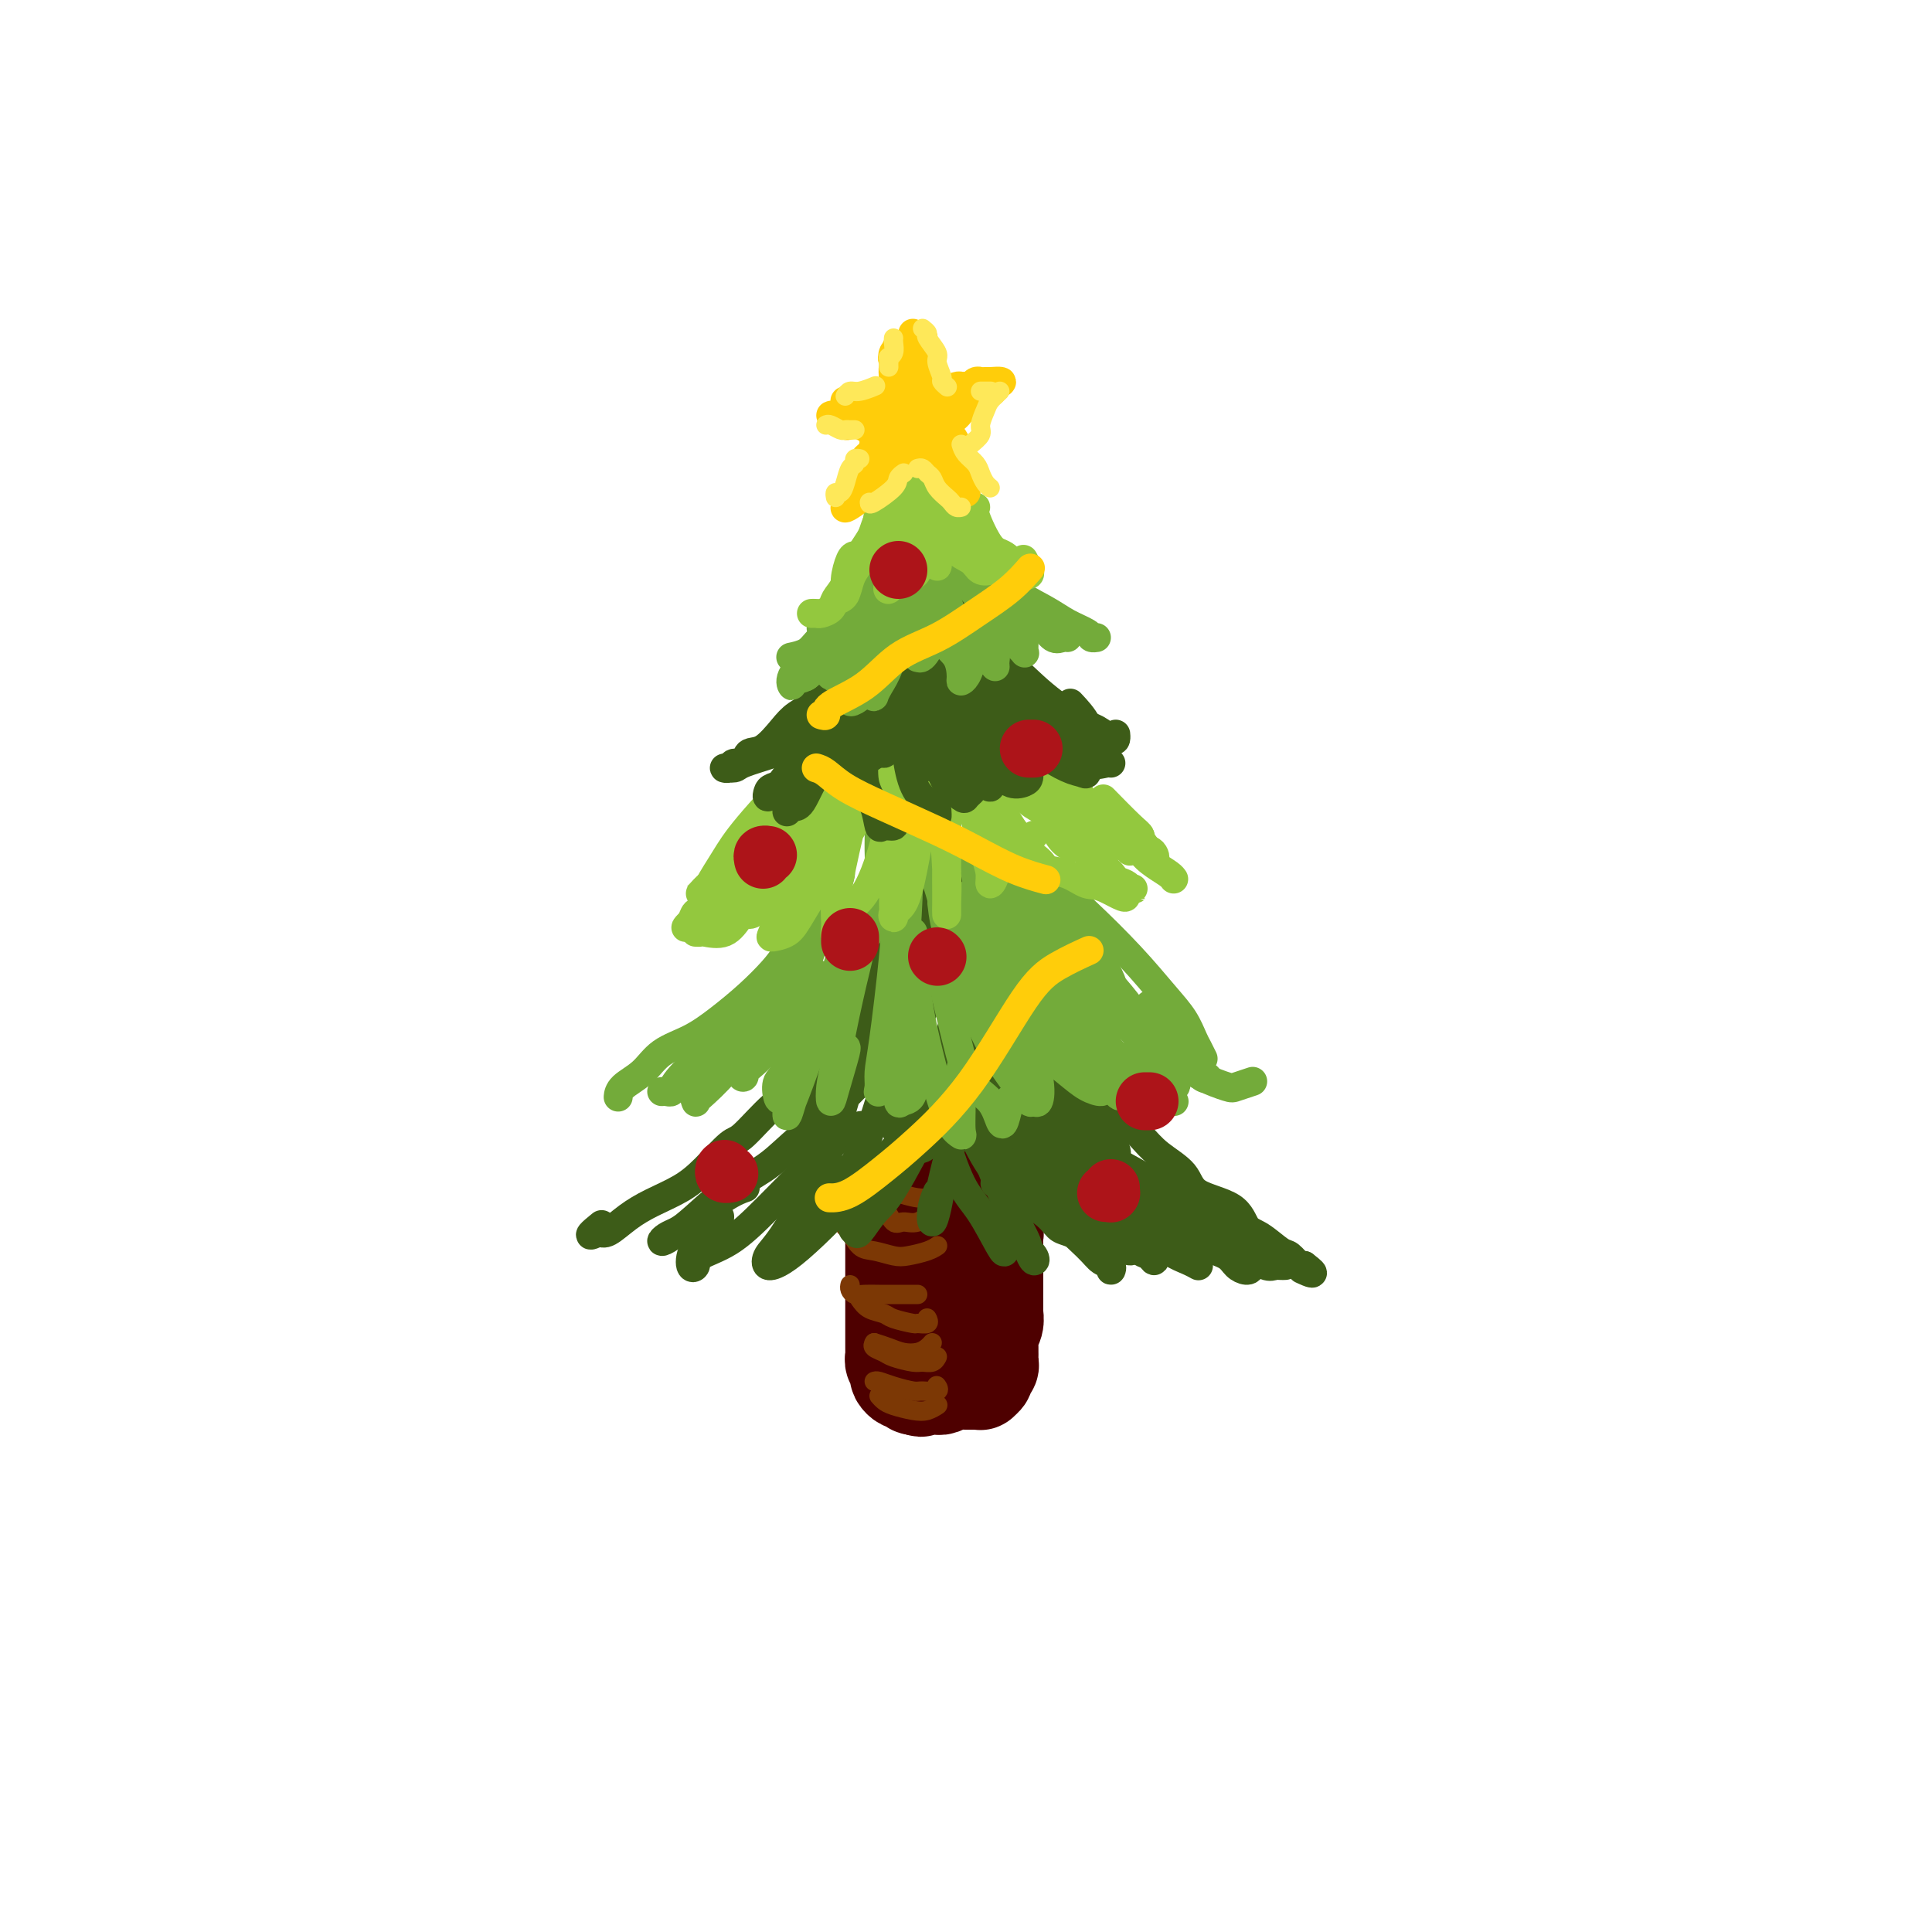 <svg viewBox='0 0 400 400' version='1.1' xmlns='http://www.w3.org/2000/svg' xmlns:xlink='http://www.w3.org/1999/xlink'><g fill='none' stroke='rgb(78,0,0)' stroke-width='20' stroke-linecap='round' stroke-linejoin='round'><path d='M185,249c-0.000,0.448 -0.000,0.897 0,1c0.000,0.103 0.000,-0.138 0,0c-0.000,0.138 -0.000,0.656 0,1c0.000,0.344 0.000,0.514 0,1c-0.000,0.486 -0.000,1.289 0,2c0.000,0.711 0.000,1.330 0,2c-0.000,0.670 -0.000,1.392 0,2c0.000,0.608 0.000,1.104 0,2c-0.000,0.896 -0.000,2.194 0,3c0.000,0.806 0.000,1.122 0,2c-0.000,0.878 -0.000,2.318 0,3c0.000,0.682 0.000,0.606 0,1c-0.000,0.394 -0.000,1.258 0,2c0.000,0.742 0.000,1.363 0,2c-0.000,0.637 -0.000,1.289 0,2c0.000,0.711 0.000,1.482 0,2c-0.000,0.518 -0.001,0.783 0,1c0.001,0.217 0.004,0.387 0,1c-0.004,0.613 -0.015,1.670 0,2c0.015,0.330 0.056,-0.066 0,0c-0.056,0.066 -0.208,0.596 0,1c0.208,0.404 0.776,0.683 1,1c0.224,0.317 0.102,0.672 0,1c-0.102,0.328 -0.186,0.627 0,1c0.186,0.373 0.641,0.818 1,1c0.359,0.182 0.622,0.100 1,0c0.378,-0.100 0.871,-0.219 1,0c0.129,0.219 -0.106,0.777 0,1c0.106,0.223 0.553,0.112 1,0'/><path d='M190,287c0.893,0.927 0.624,0.245 1,0c0.376,-0.245 1.396,-0.051 2,0c0.604,0.051 0.792,-0.039 1,0c0.208,0.039 0.437,0.207 1,0c0.563,-0.207 1.460,-0.787 2,-1c0.540,-0.213 0.722,-0.057 1,0c0.278,0.057 0.653,0.015 1,0c0.347,-0.015 0.666,-0.003 1,0c0.334,0.003 0.682,-0.002 1,0c0.318,0.002 0.606,0.012 1,0c0.394,-0.012 0.894,-0.045 1,0c0.106,0.045 -0.182,0.167 0,0c0.182,-0.167 0.833,-0.622 1,-1c0.167,-0.378 -0.151,-0.679 0,-1c0.151,-0.321 0.773,-0.663 1,-1c0.227,-0.337 0.061,-0.667 0,-1c-0.061,-0.333 -0.016,-0.667 0,-1c0.016,-0.333 0.003,-0.666 0,-1c-0.003,-0.334 0.003,-0.670 0,-1c-0.003,-0.330 -0.015,-0.656 0,-1c0.015,-0.344 0.057,-0.707 0,-1c-0.057,-0.293 -0.211,-0.516 0,-1c0.211,-0.484 0.789,-1.231 1,-2c0.211,-0.769 0.057,-1.562 0,-2c-0.057,-0.438 -0.015,-0.520 0,-1c0.015,-0.480 0.004,-1.357 0,-2c-0.004,-0.643 -0.001,-1.054 0,-1c0.001,0.054 0.000,0.571 0,0c-0.000,-0.571 -0.000,-2.231 0,-3c0.000,-0.769 0.000,-0.648 0,-1c-0.000,-0.352 -0.000,-1.176 0,-2'/><path d='M206,262c0.155,-3.372 0.041,-1.303 0,-1c-0.041,0.303 -0.010,-1.162 0,-2c0.010,-0.838 -0.001,-1.051 0,-1c0.001,0.051 0.014,0.364 0,0c-0.014,-0.364 -0.056,-1.407 0,-2c0.056,-0.593 0.211,-0.736 0,-1c-0.211,-0.264 -0.789,-0.649 -1,-1c-0.211,-0.351 -0.057,-0.667 0,-1c0.057,-0.333 0.015,-0.682 0,-1c-0.015,-0.318 -0.004,-0.606 0,-1c0.004,-0.394 0.002,-0.893 0,-1c-0.002,-0.107 -0.003,0.178 0,0c0.003,-0.178 0.011,-0.818 0,-1c-0.011,-0.182 -0.041,0.095 0,0c0.041,-0.095 0.153,-0.561 0,-1c-0.153,-0.439 -0.569,-0.850 -1,-1c-0.431,-0.150 -0.875,-0.040 -1,0c-0.125,0.040 0.070,0.011 0,0c-0.070,-0.011 -0.403,-0.003 -1,0c-0.597,0.003 -1.456,0.001 -2,0c-0.544,-0.001 -0.772,-0.000 -1,0c-0.228,0.000 -0.456,0.000 -1,0c-0.544,-0.000 -1.404,-0.000 -2,0c-0.596,0.000 -0.930,0.000 -1,0c-0.070,-0.000 0.123,-0.000 0,0c-0.123,0.000 -0.561,0.000 -1,0'/><path d='M194,247c-1.498,0.001 -0.244,0.003 0,0c0.244,-0.003 -0.523,-0.012 -1,0c-0.477,0.012 -0.664,0.045 -1,0c-0.336,-0.045 -0.822,-0.169 -1,0c-0.178,0.169 -0.049,0.629 0,1c0.049,0.371 0.016,0.651 0,1c-0.016,0.349 -0.016,0.766 0,1c0.016,0.234 0.046,0.283 0,1c-0.046,0.717 -0.170,2.101 0,3c0.170,0.899 0.634,1.314 1,2c0.366,0.686 0.633,1.642 1,2c0.367,0.358 0.834,0.117 1,1c0.166,0.883 0.030,2.890 0,4c-0.030,1.110 0.044,1.324 0,2c-0.044,0.676 -0.208,1.816 0,3c0.208,1.184 0.788,2.413 1,3c0.212,0.587 0.057,0.532 0,1c-0.057,0.468 -0.015,1.460 0,2c0.015,0.540 0.004,0.629 0,1c-0.004,0.371 -0.001,1.023 0,1c0.001,-0.023 0.000,-0.721 0,-1c-0.000,-0.279 -0.000,-0.140 0,0'/></g>
<g fill='none' stroke='rgb(124,56,5)' stroke-width='4' stroke-linecap='round' stroke-linejoin='round'><path d='M175,254c0.466,0.508 0.933,1.015 1,1c0.067,-0.015 -0.265,-0.553 0,0c0.265,0.553 1.128,2.198 2,3c0.872,0.802 1.754,0.761 3,1c1.246,0.239 2.856,0.757 4,1c1.144,0.243 1.822,0.209 3,0c1.178,-0.209 2.856,-0.595 4,-1c1.144,-0.405 1.756,-0.830 2,-1c0.244,-0.170 0.122,-0.085 0,0'/><path d='M176,266c-0.070,0.309 -0.140,0.619 0,1c0.140,0.381 0.489,0.834 1,1c0.511,0.166 1.184,0.044 2,0c0.816,-0.044 1.774,-0.012 3,0c1.226,0.012 2.720,0.003 4,0c1.280,-0.003 2.345,-0.001 3,0c0.655,0.001 0.902,0.000 1,0c0.098,-0.000 0.049,-0.000 0,0'/><path d='M178,269c0.535,0.754 1.069,1.508 2,2c0.931,0.492 2.257,0.721 3,1c0.743,0.279 0.903,0.607 2,1c1.097,0.393 3.131,0.851 4,1c0.869,0.149 0.573,-0.012 1,0c0.427,0.012 1.576,0.195 2,0c0.424,-0.195 0.121,-0.770 0,-1c-0.121,-0.230 -0.061,-0.115 0,0'/><path d='M181,278c1.005,0.315 2.010,0.631 3,1c0.990,0.369 1.964,0.792 3,1c1.036,0.208 2.133,0.200 3,0c0.867,-0.200 1.503,-0.592 2,-1c0.497,-0.408 0.856,-0.831 1,-1c0.144,-0.169 0.072,-0.085 0,0'/><path d='M181,278c-0.195,0.331 -0.390,0.663 0,1c0.390,0.337 1.365,0.680 2,1c0.635,0.320 0.930,0.618 2,1c1.070,0.382 2.914,0.848 4,1c1.086,0.152 1.415,-0.011 2,0c0.585,0.011 1.427,0.195 2,0c0.573,-0.195 0.878,-0.770 1,-1c0.122,-0.230 0.061,-0.115 0,0'/><path d='M181,286c0.195,-0.082 0.389,-0.165 1,0c0.611,0.165 1.638,0.576 3,1c1.362,0.424 3.058,0.859 4,1c0.942,0.141 1.129,-0.014 2,0c0.871,0.014 2.427,0.196 3,0c0.573,-0.196 0.164,-0.770 0,-1c-0.164,-0.230 -0.082,-0.115 0,0'/><path d='M182,289c0.297,0.338 0.595,0.675 1,1c0.405,0.325 0.918,0.637 2,1c1.082,0.363 2.733,0.778 4,1c1.267,0.222 2.149,0.252 3,0c0.851,-0.252 1.672,-0.786 2,-1c0.328,-0.214 0.164,-0.107 0,0'/><path d='M181,249c0.662,0.079 1.323,0.157 2,1c0.677,0.843 1.369,2.450 2,3c0.631,0.550 1.200,0.044 2,0c0.800,-0.044 1.831,0.373 3,0c1.169,-0.373 2.477,-1.535 3,-2c0.523,-0.465 0.262,-0.232 0,0'/><path d='M185,247c0.083,-0.113 0.166,-0.226 1,0c0.834,0.226 2.419,0.793 4,1c1.581,0.207 3.156,0.056 4,0c0.844,-0.056 0.955,-0.016 1,0c0.045,0.016 0.022,0.008 0,0'/></g>
<g fill='none' stroke='rgb(61,92,24)' stroke-width='6' stroke-linecap='round' stroke-linejoin='round'><path d='M185,169c-0.113,0.454 -0.226,0.909 0,1c0.226,0.091 0.793,-0.180 1,0c0.207,0.180 0.056,0.812 0,1c-0.056,0.188 -0.015,-0.068 0,0c0.015,0.068 0.005,0.459 0,1c-0.005,0.541 -0.005,1.233 0,2c0.005,0.767 0.015,1.608 0,2c-0.015,0.392 -0.056,0.336 0,1c0.056,0.664 0.208,2.048 0,3c-0.208,0.952 -0.776,1.473 -1,2c-0.224,0.527 -0.106,1.060 0,2c0.106,0.940 0.198,2.285 0,3c-0.198,0.715 -0.686,0.798 -1,2c-0.314,1.202 -0.454,3.521 -1,5c-0.546,1.479 -1.497,2.117 -2,3c-0.503,0.883 -0.557,2.011 -1,3c-0.443,0.989 -1.276,1.839 -2,3c-0.724,1.161 -1.339,2.634 -2,4c-0.661,1.366 -1.369,2.625 -2,4c-0.631,1.375 -1.184,2.868 -2,4c-0.816,1.132 -1.896,1.905 -3,3c-1.104,1.095 -2.233,2.514 -3,4c-0.767,1.486 -1.173,3.041 -2,4c-0.827,0.959 -2.074,1.324 -4,3c-1.926,1.676 -4.531,4.665 -6,6c-1.469,1.335 -1.803,1.017 -3,2c-1.197,0.983 -3.259,3.265 -5,5c-1.741,1.735 -3.163,2.921 -5,4c-1.837,1.079 -4.090,2.052 -6,3c-1.910,0.948 -3.476,1.871 -5,3c-1.524,1.129 -3.007,2.466 -4,3c-0.993,0.534 -1.497,0.267 -2,0'/><path d='M124,255c-3.422,1.800 -0.978,-0.200 0,-1c0.978,-0.800 0.489,-0.400 0,0'/><path d='M205,167c-0.091,0.348 -0.182,0.697 0,1c0.182,0.303 0.636,0.562 1,1c0.364,0.438 0.637,1.055 1,2c0.363,0.945 0.817,2.219 1,3c0.183,0.781 0.094,1.068 0,2c-0.094,0.932 -0.194,2.507 0,4c0.194,1.493 0.681,2.902 1,4c0.319,1.098 0.470,1.885 1,3c0.530,1.115 1.438,2.557 2,4c0.562,1.443 0.778,2.887 1,4c0.222,1.113 0.448,1.894 1,3c0.552,1.106 1.428,2.536 2,4c0.572,1.464 0.839,2.961 1,4c0.161,1.039 0.216,1.621 1,3c0.784,1.379 2.296,3.556 3,5c0.704,1.444 0.599,2.157 1,3c0.401,0.843 1.307,1.817 2,3c0.693,1.183 1.173,2.574 2,4c0.827,1.426 2.001,2.887 3,4c0.999,1.113 1.824,1.877 3,3c1.176,1.123 2.703,2.606 4,4c1.297,1.394 2.363,2.699 4,4c1.637,1.301 3.844,2.598 5,4c1.156,1.402 1.262,2.908 3,4c1.738,1.092 5.109,1.769 7,3c1.891,1.231 2.303,3.017 3,4c0.697,0.983 1.678,1.164 3,2c1.322,0.836 2.983,2.327 4,3c1.017,0.673 1.389,0.527 2,1c0.611,0.473 1.460,1.564 2,2c0.540,0.436 0.770,0.218 1,0'/><path d='M270,262c3.405,2.548 0.917,1.417 0,1c-0.917,-0.417 -0.262,-0.119 0,0c0.262,0.119 0.131,0.060 0,0'/><path d='M266,262c0.093,-0.004 0.187,-0.008 0,0c-0.187,0.008 -0.653,0.028 -1,0c-0.347,-0.028 -0.573,-0.103 -1,0c-0.427,0.103 -1.053,0.383 -2,0c-0.947,-0.383 -2.215,-1.428 -4,-2c-1.785,-0.572 -4.087,-0.670 -6,-1c-1.913,-0.330 -3.438,-0.893 -5,-2c-1.562,-1.107 -3.162,-2.759 -5,-4c-1.838,-1.241 -3.912,-2.073 -6,-4c-2.088,-1.927 -4.188,-4.951 -6,-7c-1.812,-2.049 -3.337,-3.123 -5,-5c-1.663,-1.877 -3.465,-4.555 -5,-6c-1.535,-1.445 -2.803,-1.655 -4,-3c-1.197,-1.345 -2.322,-3.824 -3,-5c-0.678,-1.176 -0.908,-1.050 -1,-1c-0.092,0.050 -0.046,0.025 0,0'/><path d='M208,207c0.019,-0.080 0.038,-0.160 0,1c-0.038,1.160 -0.131,3.559 1,7c1.131,3.441 3.488,7.922 5,11c1.512,3.078 2.179,4.751 4,7c1.821,2.249 4.795,5.074 7,7c2.205,1.926 3.642,2.953 5,4c1.358,1.047 2.636,2.113 4,3c1.364,0.887 2.814,1.594 4,2c1.186,0.406 2.108,0.510 3,1c0.892,0.490 1.754,1.367 2,2c0.246,0.633 -0.124,1.024 0,1c0.124,-0.024 0.742,-0.463 0,-1c-0.742,-0.537 -2.846,-1.174 -4,-2c-1.154,-0.826 -1.360,-1.842 -3,-3c-1.640,-1.158 -4.714,-2.457 -7,-4c-2.286,-1.543 -3.784,-3.328 -6,-5c-2.216,-1.672 -5.149,-3.230 -7,-5c-1.851,-1.770 -2.618,-3.750 -4,-5c-1.382,-1.250 -3.378,-1.769 -4,-2c-0.622,-0.231 0.128,-0.173 0,0c-0.128,0.173 -1.136,0.462 -1,2c0.136,1.538 1.415,4.324 3,7c1.585,2.676 3.476,5.243 6,8c2.524,2.757 5.683,5.703 8,8c2.317,2.297 3.794,3.946 5,5c1.206,1.054 2.141,1.512 3,2c0.859,0.488 1.643,1.007 2,1c0.357,-0.007 0.289,-0.540 0,-1c-0.289,-0.460 -0.797,-0.846 -1,-1c-0.203,-0.154 -0.102,-0.077 0,0'/><path d='M213,233c-0.329,0.057 -0.658,0.114 -1,0c-0.342,-0.114 -0.697,-0.401 -1,0c-0.303,0.401 -0.554,1.488 0,3c0.554,1.512 1.913,3.448 4,6c2.087,2.552 4.901,5.719 7,8c2.099,2.281 3.482,3.675 5,5c1.518,1.325 3.172,2.580 4,3c0.828,0.420 0.831,0.004 1,0c0.169,-0.004 0.505,0.402 0,0c-0.505,-0.402 -1.851,-1.614 -3,-3c-1.149,-1.386 -2.102,-2.946 -4,-5c-1.898,-2.054 -4.740,-4.602 -7,-7c-2.260,-2.398 -3.938,-4.647 -5,-6c-1.062,-1.353 -1.508,-1.811 -2,-2c-0.492,-0.189 -1.030,-0.111 -1,1c0.030,1.111 0.628,3.253 2,6c1.372,2.747 3.516,6.100 6,9c2.484,2.900 5.307,5.348 7,7c1.693,1.652 2.258,2.509 3,3c0.742,0.491 1.663,0.616 2,1c0.337,0.384 0.091,1.026 0,1c-0.091,-0.026 -0.026,-0.722 0,-1c0.026,-0.278 0.013,-0.139 0,0'/><path d='M207,224c-0.082,-0.237 -0.165,-0.475 0,0c0.165,0.475 0.577,1.662 1,4c0.423,2.338 0.857,5.828 1,8c0.143,2.172 -0.004,3.027 0,4c0.004,0.973 0.158,2.065 0,3c-0.158,0.935 -0.630,1.715 -1,2c-0.370,0.285 -0.638,0.077 -1,0c-0.362,-0.077 -0.818,-0.022 -1,0c-0.182,0.022 -0.091,0.011 0,0'/><path d='M199,221c0.172,2.149 0.344,4.298 0,7c-0.344,2.702 -1.203,5.955 -2,9c-0.797,3.045 -1.530,5.880 -2,8c-0.470,2.120 -0.676,3.524 -1,5c-0.324,1.476 -0.767,3.025 -1,3c-0.233,-0.025 -0.255,-1.622 0,-3c0.255,-1.378 0.787,-2.537 1,-3c0.213,-0.463 0.106,-0.232 0,0'/><path d='M199,223c-1.537,1.374 -3.074,2.747 -4,4c-0.926,1.253 -1.242,2.385 -3,6c-1.758,3.615 -4.958,9.713 -7,13c-2.042,3.287 -2.924,3.763 -4,5c-1.076,1.237 -2.344,3.235 -3,4c-0.656,0.765 -0.698,0.296 -1,0c-0.302,-0.296 -0.865,-0.420 0,-2c0.865,-1.580 3.156,-4.618 4,-6c0.844,-1.382 0.241,-1.109 0,-1c-0.241,0.109 -0.121,0.055 0,0'/><path d='M194,228c-1.372,1.824 -2.744,3.647 -4,5c-1.256,1.353 -2.396,2.234 -5,5c-2.604,2.766 -6.671,7.415 -10,11c-3.329,3.585 -5.919,6.106 -8,8c-2.081,1.894 -3.653,3.161 -5,4c-1.347,0.839 -2.469,1.250 -3,1c-0.531,-0.250 -0.472,-1.160 0,-2c0.472,-0.840 1.358,-1.611 3,-4c1.642,-2.389 4.041,-6.397 5,-8c0.959,-1.603 0.480,-0.802 0,0'/><path d='M179,233c-0.726,-0.005 -1.453,-0.010 -3,1c-1.547,1.010 -3.916,3.034 -7,6c-3.084,2.966 -6.883,6.875 -10,10c-3.117,3.125 -5.553,5.467 -8,7c-2.447,1.533 -4.904,2.258 -6,3c-1.096,0.742 -0.829,1.502 -1,2c-0.171,0.498 -0.778,0.736 -1,0c-0.222,-0.736 -0.060,-2.445 1,-4c1.060,-1.555 3.016,-2.957 4,-4c0.984,-1.043 0.995,-1.727 1,-2c0.005,-0.273 0.002,-0.137 0,0'/><path d='M154,246c0.261,-0.089 0.523,-0.179 0,0c-0.523,0.179 -1.829,0.626 -4,2c-2.171,1.374 -5.205,3.674 -7,5c-1.795,1.326 -2.351,1.679 -3,2c-0.649,0.321 -1.392,0.611 -2,1c-0.608,0.389 -1.083,0.877 -1,1c0.083,0.123 0.723,-0.119 2,-1c1.277,-0.881 3.191,-2.401 5,-4c1.809,-1.599 3.514,-3.275 6,-5c2.486,-1.725 5.754,-3.498 8,-5c2.246,-1.502 3.471,-2.733 6,-5c2.529,-2.267 6.362,-5.569 9,-8c2.638,-2.431 4.081,-3.991 6,-6c1.919,-2.009 4.315,-4.468 6,-7c1.685,-2.532 2.658,-5.138 4,-8c1.342,-2.862 3.051,-5.979 4,-8c0.949,-2.021 1.136,-2.945 2,-4c0.864,-1.055 2.406,-2.242 3,-3c0.594,-0.758 0.242,-1.088 0,-1c-0.242,0.088 -0.372,0.593 -1,3c-0.628,2.407 -1.755,6.716 -4,11c-2.245,4.284 -5.610,8.541 -8,14c-2.390,5.459 -3.807,12.118 -6,17c-2.193,4.882 -5.164,7.987 -7,10c-1.836,2.013 -2.538,2.935 -3,4c-0.462,1.065 -0.683,2.274 -1,2c-0.317,-0.274 -0.731,-2.029 0,-5c0.731,-2.971 2.608,-7.157 4,-11c1.392,-3.843 2.298,-7.342 4,-13c1.702,-5.658 4.201,-13.474 6,-18c1.799,-4.526 2.900,-5.763 4,-7'/><path d='M186,199c3.053,-8.459 2.186,-3.607 2,-2c-0.186,1.607 0.309,-0.030 0,0c-0.309,0.030 -1.421,1.727 -3,5c-1.579,3.273 -3.625,8.123 -6,13c-2.375,4.877 -5.079,9.782 -7,13c-1.921,3.218 -3.060,4.750 -4,6c-0.940,1.250 -1.682,2.217 -2,3c-0.318,0.783 -0.214,1.382 0,0c0.214,-1.382 0.537,-4.743 2,-8c1.463,-3.257 4.065,-6.409 6,-10c1.935,-3.591 3.201,-7.622 5,-13c1.799,-5.378 4.130,-12.105 6,-16c1.870,-3.895 3.278,-4.958 4,-6c0.722,-1.042 0.760,-2.063 1,-2c0.240,0.063 0.684,1.210 0,4c-0.684,2.790 -2.496,7.223 -5,13c-2.504,5.777 -5.700,12.897 -8,18c-2.300,5.103 -3.705,8.188 -5,10c-1.295,1.812 -2.480,2.349 -3,3c-0.520,0.651 -0.374,1.414 0,1c0.374,-0.414 0.976,-2.006 2,-4c1.024,-1.994 2.470,-4.390 5,-10c2.530,-5.610 6.143,-14.433 8,-19c1.857,-4.567 1.959,-4.876 2,-5c0.041,-0.124 0.020,-0.062 0,0'/><path d='M195,176c0.473,-0.015 0.947,-0.030 1,0c0.053,0.030 -0.314,0.105 -1,3c-0.686,2.895 -1.691,8.610 -3,14c-1.309,5.390 -2.923,10.456 -4,17c-1.077,6.544 -1.618,14.565 -2,19c-0.382,4.435 -0.606,5.283 0,6c0.606,0.717 2.043,1.302 3,2c0.957,0.698 1.435,1.511 3,0c1.565,-1.511 4.216,-5.344 6,-9c1.784,-3.656 2.702,-7.136 3,-11c0.298,-3.864 -0.024,-8.113 0,-13c0.024,-4.887 0.395,-10.410 0,-14c-0.395,-3.590 -1.556,-5.245 -2,-6c-0.444,-0.755 -0.171,-0.610 0,0c0.171,0.610 0.239,1.683 0,6c-0.239,4.317 -0.787,11.877 0,18c0.787,6.123 2.908,10.809 4,14c1.092,3.191 1.155,4.889 2,7c0.845,2.111 2.474,4.637 3,6c0.526,1.363 -0.049,1.562 0,2c0.049,0.438 0.721,1.114 1,0c0.279,-1.114 0.163,-4.016 0,-7c-0.163,-2.984 -0.373,-6.048 -1,-10c-0.627,-3.952 -1.670,-8.791 -3,-13c-1.330,-4.209 -2.946,-7.789 -4,-11c-1.054,-3.211 -1.547,-6.052 -2,-7c-0.453,-0.948 -0.867,-0.003 -1,0c-0.133,0.003 0.016,-0.937 0,0c-0.016,0.937 -0.197,3.752 1,8c1.197,4.248 3.770,9.928 6,14c2.230,4.072 4.115,6.536 6,9'/><path d='M211,220c2.895,4.527 4.134,4.343 5,5c0.866,0.657 1.361,2.153 2,3c0.639,0.847 1.424,1.044 2,1c0.576,-0.044 0.943,-0.330 1,-1c0.057,-0.670 -0.198,-1.724 -1,-4c-0.802,-2.276 -2.152,-5.776 -4,-9c-1.848,-3.224 -4.193,-6.173 -6,-9c-1.807,-2.827 -3.077,-5.531 -4,-7c-0.923,-1.469 -1.501,-1.703 -2,-2c-0.499,-0.297 -0.921,-0.655 -1,1c-0.079,1.655 0.184,5.324 2,9c1.816,3.676 5.184,7.358 8,11c2.816,3.642 5.081,7.245 7,10c1.919,2.755 3.494,4.662 5,6c1.506,1.338 2.943,2.107 4,3c1.057,0.893 1.734,1.909 2,2c0.266,0.091 0.121,-0.742 0,-1c-0.121,-0.258 -0.217,0.061 -1,-1c-0.783,-1.061 -2.252,-3.502 -4,-6c-1.748,-2.498 -3.774,-5.054 -5,-7c-1.226,-1.946 -1.653,-3.282 -2,-4c-0.347,-0.718 -0.614,-0.819 -1,0c-0.386,0.819 -0.891,2.560 0,5c0.891,2.440 3.176,5.581 5,8c1.824,2.419 3.185,4.116 5,6c1.815,1.884 4.084,3.956 6,6c1.916,2.044 3.480,4.059 5,5c1.520,0.941 2.995,0.809 4,1c1.005,0.191 1.540,0.705 2,1c0.460,0.295 0.846,0.370 1,0c0.154,-0.370 0.077,-1.185 0,-2'/><path d='M246,250c0.737,-0.621 -0.922,-2.172 -2,-3c-1.078,-0.828 -1.577,-0.932 -2,-1c-0.423,-0.068 -0.771,-0.099 -1,0c-0.229,0.099 -0.339,0.330 0,1c0.339,0.670 1.126,1.780 2,3c0.874,1.220 1.834,2.552 3,4c1.166,1.448 2.537,3.014 4,4c1.463,0.986 3.016,1.393 4,2c0.984,0.607 1.397,1.414 2,2c0.603,0.586 1.395,0.951 2,1c0.605,0.049 1.022,-0.218 1,-1c-0.022,-0.782 -0.485,-2.078 -1,-3c-0.515,-0.922 -1.084,-1.471 -3,-3c-1.916,-1.529 -5.180,-4.040 -8,-6c-2.820,-1.960 -5.195,-3.370 -8,-5c-2.805,-1.630 -6.041,-3.479 -9,-5c-2.959,-1.521 -5.640,-2.714 -8,-4c-2.360,-1.286 -4.399,-2.664 -6,-3c-1.601,-0.336 -2.765,0.368 -4,0c-1.235,-0.368 -2.543,-1.810 -3,-2c-0.457,-0.190 -0.063,0.873 0,1c0.063,0.127 -0.203,-0.680 1,1c1.203,1.680 3.877,5.848 6,9c2.123,3.152 3.696,5.289 5,7c1.304,1.711 2.339,2.996 3,4c0.661,1.004 0.948,1.726 1,2c0.052,0.274 -0.133,0.101 0,0c0.133,-0.101 0.582,-0.130 0,-1c-0.582,-0.870 -2.195,-2.580 -4,-5c-1.805,-2.420 -3.801,-5.548 -6,-9c-2.199,-3.452 -4.599,-7.226 -7,-11'/><path d='M208,229c-3.156,-4.622 -3.044,-4.178 -3,-4c0.044,0.178 0.022,0.089 0,0'/><path d='M197,213c0.082,0.877 0.165,1.753 1,5c0.835,3.247 2.423,8.864 4,14c1.577,5.136 3.142,9.791 5,14c1.858,4.209 4.007,7.972 5,10c0.993,2.028 0.830,2.323 1,3c0.170,0.677 0.675,1.738 1,2c0.325,0.262 0.472,-0.276 0,-1c-0.472,-0.724 -1.563,-1.636 -2,-2c-0.437,-0.364 -0.218,-0.182 0,0'/><path d='M193,219c0.483,4.686 0.967,9.372 2,14c1.033,4.628 2.617,9.199 4,12c1.383,2.801 2.567,3.834 4,6c1.433,2.166 3.116,5.466 4,7c0.884,1.534 0.969,1.303 1,1c0.031,-0.303 0.008,-0.679 0,-1c-0.008,-0.321 -0.002,-0.586 0,-2c0.002,-1.414 0.001,-3.975 0,-5c-0.001,-1.025 -0.000,-0.512 0,0'/><path d='M195,225c0.833,0.344 1.665,0.687 3,3c1.335,2.313 3.172,6.594 5,10c1.828,3.406 3.646,5.935 6,8c2.354,2.065 5.244,3.666 7,5c1.756,1.334 2.377,2.400 3,3c0.623,0.600 1.246,0.733 2,1c0.754,0.267 1.639,0.667 2,0c0.361,-0.667 0.199,-2.400 0,-4c-0.199,-1.600 -0.436,-3.066 -1,-5c-0.564,-1.934 -1.455,-4.335 -2,-6c-0.545,-1.665 -0.745,-2.593 -1,-3c-0.255,-0.407 -0.567,-0.295 0,1c0.567,1.295 2.011,3.771 3,6c0.989,2.229 1.523,4.210 3,6c1.477,1.790 3.898,3.387 6,5c2.102,1.613 3.884,3.241 5,4c1.116,0.759 1.567,0.648 2,1c0.433,0.352 0.848,1.166 1,1c0.152,-0.166 0.041,-1.314 0,-2c-0.041,-0.686 -0.012,-0.910 0,-1c0.012,-0.090 0.006,-0.045 0,0'/><path d='M235,252c0.384,0.868 0.768,1.735 2,3c1.232,1.265 3.311,2.927 5,4c1.689,1.073 2.989,1.556 4,2c1.011,0.444 1.734,0.850 2,1c0.266,0.150 0.076,0.043 0,0c-0.076,-0.043 -0.038,-0.021 0,0'/></g>
<g fill='none' stroke='rgb(115,171,58)' stroke-width='6' stroke-linecap='round' stroke-linejoin='round'><path d='M172,176c0.004,0.051 0.008,0.103 0,0c-0.008,-0.103 -0.029,-0.359 0,0c0.029,0.359 0.108,1.333 0,2c-0.108,0.667 -0.402,1.028 -1,2c-0.598,0.972 -1.499,2.555 -2,4c-0.501,1.445 -0.604,2.752 -1,4c-0.396,1.248 -1.087,2.437 -2,4c-0.913,1.563 -2.048,3.500 -3,5c-0.952,1.500 -1.721,2.564 -3,4c-1.279,1.436 -3.068,3.245 -5,5c-1.932,1.755 -4.006,3.457 -6,5c-1.994,1.543 -3.907,2.929 -6,4c-2.093,1.071 -4.365,1.828 -6,3c-1.635,1.172 -2.634,2.759 -4,4c-1.366,1.241 -3.098,2.137 -4,3c-0.902,0.863 -0.974,1.694 -1,2c-0.026,0.306 -0.008,0.087 0,0c0.008,-0.087 0.004,-0.044 0,0'/><path d='M137,226c0.311,-0.028 0.621,-0.056 1,0c0.379,0.056 0.825,0.198 1,0c0.175,-0.198 0.078,-0.734 1,-2c0.922,-1.266 2.863,-3.263 5,-5c2.137,-1.737 4.471,-3.214 6,-5c1.529,-1.786 2.252,-3.881 4,-6c1.748,-2.119 4.521,-4.264 6,-6c1.479,-1.736 1.665,-3.065 2,-4c0.335,-0.935 0.820,-1.476 1,-2c0.180,-0.524 0.054,-1.030 0,-1c-0.054,0.030 -0.035,0.596 0,1c0.035,0.404 0.086,0.644 -1,3c-1.086,2.356 -3.311,6.827 -5,10c-1.689,3.173 -2.844,5.048 -4,7c-1.156,1.952 -2.312,3.980 -4,6c-1.688,2.020 -3.907,4.032 -5,5c-1.093,0.968 -1.061,0.892 -1,1c0.061,0.108 0.149,0.400 0,0c-0.149,-0.400 -0.537,-1.491 0,-3c0.537,-1.509 2.000,-3.435 4,-6c2.000,-2.565 4.539,-5.767 6,-8c1.461,-2.233 1.846,-3.495 2,-4c0.154,-0.505 0.077,-0.252 0,0'/><path d='M171,187c0.325,0.113 0.650,0.226 1,0c0.350,-0.226 0.725,-0.792 0,0c-0.725,0.792 -2.548,2.943 -4,6c-1.452,3.057 -2.531,7.019 -4,10c-1.469,2.981 -3.326,4.980 -5,8c-1.674,3.020 -3.165,7.060 -4,9c-0.835,1.940 -1.013,1.778 -1,2c0.013,0.222 0.217,0.826 0,1c-0.217,0.174 -0.857,-0.083 0,-1c0.857,-0.917 3.209,-2.493 5,-5c1.791,-2.507 3.021,-5.944 4,-8c0.979,-2.056 1.708,-2.730 2,-3c0.292,-0.270 0.146,-0.135 0,0'/><path d='M174,181c-0.079,0.431 -0.158,0.863 -1,3c-0.842,2.137 -2.447,5.980 -4,10c-1.553,4.020 -3.055,8.216 -4,13c-0.945,4.784 -1.332,10.157 -2,13c-0.668,2.843 -1.615,3.155 -2,4c-0.385,0.845 -0.207,2.224 0,3c0.207,0.776 0.444,0.950 1,0c0.556,-0.950 1.431,-3.025 2,-5c0.569,-1.975 0.833,-3.849 2,-7c1.167,-3.151 3.237,-7.579 4,-10c0.763,-2.421 0.218,-2.835 0,-3c-0.218,-0.165 -0.109,-0.083 0,0'/><path d='M175,193c-0.077,0.933 -0.154,1.866 -1,5c-0.846,3.134 -2.462,8.468 -4,13c-1.538,4.532 -3.000,8.262 -4,11c-1.000,2.738 -1.539,4.483 -2,6c-0.461,1.517 -0.845,2.804 -1,3c-0.155,0.196 -0.083,-0.700 0,-1c0.083,-0.300 0.176,-0.004 1,-2c0.824,-1.996 2.378,-6.285 3,-8c0.622,-1.715 0.311,-0.858 0,0'/><path d='M180,188c0.150,-0.161 0.299,-0.322 0,1c-0.299,1.322 -1.047,4.128 -2,8c-0.953,3.872 -2.110,8.809 -3,13c-0.890,4.191 -1.513,7.637 -2,10c-0.487,2.363 -0.838,3.642 -1,5c-0.162,1.358 -0.135,2.795 0,3c0.135,0.205 0.376,-0.821 1,-3c0.624,-2.179 1.629,-5.510 2,-7c0.371,-1.490 0.106,-1.140 0,-1c-0.106,0.140 -0.053,0.070 0,0'/><path d='M186,177c-0.016,0.044 -0.033,0.087 0,1c0.033,0.913 0.114,2.695 0,6c-0.114,3.305 -0.425,8.131 -1,14c-0.575,5.869 -1.416,12.780 -2,17c-0.584,4.220 -0.913,5.750 -1,7c-0.087,1.250 0.067,2.222 0,3c-0.067,0.778 -0.354,1.363 0,1c0.354,-0.363 1.349,-1.674 2,-3c0.651,-1.326 0.959,-2.667 1,-6c0.041,-3.333 -0.185,-8.656 0,-14c0.185,-5.344 0.781,-10.708 1,-14c0.219,-3.292 0.063,-4.512 0,-5c-0.063,-0.488 -0.031,-0.244 0,0'/><path d='M188,176c0.083,2.898 0.165,5.797 0,10c-0.165,4.203 -0.579,9.711 -1,15c-0.421,5.289 -0.851,10.358 -1,14c-0.149,3.642 -0.017,5.855 0,8c0.017,2.145 -0.082,4.220 0,5c0.082,0.780 0.344,0.264 1,0c0.656,-0.264 1.706,-0.275 2,-2c0.294,-1.725 -0.169,-5.163 0,-8c0.169,-2.837 0.968,-5.071 1,-8c0.032,-2.929 -0.705,-6.551 -1,-8c-0.295,-1.449 -0.147,-0.724 0,0'/><path d='M189,193c0.132,4.508 0.263,9.016 1,14c0.737,4.984 2.078,10.446 3,14c0.922,3.554 1.424,5.202 2,7c0.576,1.798 1.226,3.747 2,5c0.774,1.253 1.671,1.810 2,2c0.329,0.190 0.088,0.012 0,-1c-0.088,-1.012 -0.024,-2.859 0,-5c0.024,-2.141 0.006,-4.576 0,-6c-0.006,-1.424 -0.002,-1.835 0,-2c0.002,-0.165 0.001,-0.082 0,0'/><path d='M195,198c-0.277,0.467 -0.555,0.934 0,4c0.555,3.066 1.941,8.731 3,13c1.059,4.269 1.790,7.143 3,9c1.210,1.857 2.899,2.696 4,4c1.101,1.304 1.615,3.071 2,4c0.385,0.929 0.642,1.019 1,0c0.358,-1.019 0.817,-3.148 1,-4c0.183,-0.852 0.092,-0.426 0,0'/><path d='M195,187c0.304,2.568 0.609,5.136 2,8c1.391,2.864 3.869,6.023 6,9c2.131,2.977 3.916,5.771 6,8c2.084,2.229 4.467,3.893 6,5c1.533,1.107 2.215,1.658 3,2c0.785,0.342 1.673,0.477 2,0c0.327,-0.477 0.093,-1.565 0,-2c-0.093,-0.435 -0.047,-0.218 0,0'/><path d='M203,184c0.293,2.238 0.586,4.475 2,8c1.414,3.525 3.950,8.336 6,12c2.050,3.664 3.615,6.180 6,9c2.385,2.820 5.592,5.943 8,8c2.408,2.057 4.018,3.048 5,4c0.982,0.952 1.335,1.863 2,2c0.665,0.137 1.640,-0.502 2,-1c0.360,-0.498 0.103,-0.857 0,-1c-0.103,-0.143 -0.051,-0.072 0,0'/><path d='M208,184c-0.336,-0.238 -0.672,-0.476 0,2c0.672,2.476 2.352,7.665 5,12c2.648,4.335 6.266,7.817 9,11c2.734,3.183 4.586,6.066 7,8c2.414,1.934 5.390,2.919 7,4c1.610,1.081 1.852,2.257 3,3c1.148,0.743 3.200,1.053 4,1c0.800,-0.053 0.349,-0.468 0,-1c-0.349,-0.532 -0.594,-1.182 -2,-3c-1.406,-1.818 -3.973,-4.805 -5,-6c-1.027,-1.195 -0.513,-0.597 0,0'/><path d='M220,190c1.899,3.482 3.798,6.964 6,10c2.202,3.036 4.705,5.626 7,8c2.295,2.374 4.380,4.531 6,6c1.620,1.469 2.774,2.249 4,3c1.226,0.751 2.522,1.471 3,2c0.478,0.529 0.136,0.865 0,1c-0.136,0.135 -0.068,0.067 0,0'/><path d='M208,170c-0.301,-0.525 -0.601,-1.050 1,1c1.601,2.050 5.104,6.676 8,10c2.896,3.324 5.185,5.345 8,8c2.815,2.655 6.154,5.943 9,9c2.846,3.057 5.197,5.884 7,8c1.803,2.116 3.058,3.520 4,5c0.942,1.480 1.572,3.036 2,4c0.428,0.964 0.654,1.336 1,2c0.346,0.664 0.813,1.618 1,2c0.187,0.382 0.093,0.191 0,0'/><path d='M222,192c0.653,1.874 1.306,3.748 3,6c1.694,2.252 4.429,4.881 7,8c2.571,3.119 4.978,6.728 7,9c2.022,2.272 3.659,3.208 5,4c1.341,0.792 2.387,1.442 3,2c0.613,0.558 0.793,1.026 1,1c0.207,-0.026 0.440,-0.545 0,-1c-0.440,-0.455 -1.554,-0.844 -2,-1c-0.446,-0.156 -0.223,-0.078 0,0'/><path d='M212,199c0.820,1.564 1.639,3.128 3,5c1.361,1.872 3.262,4.051 6,7c2.738,2.949 6.311,6.669 9,9c2.689,2.331 4.494,3.273 6,4c1.506,0.727 2.711,1.238 4,2c1.289,0.762 2.660,1.773 3,2c0.340,0.227 -0.352,-0.331 -1,-1c-0.648,-0.669 -1.251,-1.449 -2,-2c-0.749,-0.551 -1.642,-0.872 -2,-1c-0.358,-0.128 -0.179,-0.064 0,0'/><path d='M205,206c-0.313,-0.419 -0.625,-0.838 0,0c0.625,0.838 2.189,2.933 4,5c1.811,2.067 3.870,4.106 6,6c2.130,1.894 4.332,3.643 6,5c1.668,1.357 2.801,2.321 4,3c1.199,0.679 2.465,1.072 3,1c0.535,-0.072 0.339,-0.608 0,-1c-0.339,-0.392 -0.823,-0.641 -2,-2c-1.177,-1.359 -3.048,-3.827 -4,-5c-0.952,-1.173 -0.986,-1.049 -1,-1c-0.014,0.049 -0.007,0.025 0,0'/><path d='M199,199c0.453,1.362 0.906,2.724 2,5c1.094,2.276 2.829,5.468 4,8c1.171,2.532 1.777,4.406 3,6c1.223,1.594 3.062,2.909 4,4c0.938,1.091 0.976,1.959 1,2c0.024,0.041 0.035,-0.744 0,-2c-0.035,-1.256 -0.114,-2.981 -1,-5c-0.886,-2.019 -2.577,-4.331 -4,-7c-1.423,-2.669 -2.577,-5.695 -4,-9c-1.423,-3.305 -3.114,-6.890 -4,-9c-0.886,-2.110 -0.967,-2.746 -1,-3c-0.033,-0.254 -0.016,-0.127 0,0'/><path d='M199,189c-0.327,-0.997 -0.653,-1.993 -1,0c-0.347,1.993 -0.713,6.976 0,11c0.713,4.024 2.506,7.088 4,10c1.494,2.912 2.691,5.673 4,8c1.309,2.327 2.731,4.220 4,6c1.269,1.780 2.384,3.447 3,4c0.616,0.553 0.732,-0.009 1,0c0.268,0.009 0.690,0.589 1,0c0.310,-0.589 0.510,-2.347 0,-5c-0.510,-2.653 -1.730,-6.199 -3,-10c-1.270,-3.801 -2.589,-7.855 -4,-12c-1.411,-4.145 -2.914,-8.379 -4,-12c-1.086,-3.621 -1.754,-6.629 -2,-8c-0.246,-1.371 -0.070,-1.106 0,-1c0.070,0.106 0.035,0.053 0,0'/><path d='M201,177c-0.073,-0.115 -0.145,-0.230 0,0c0.145,0.230 0.508,0.804 1,3c0.492,2.196 1.111,6.013 3,10c1.889,3.987 5.046,8.143 7,11c1.954,2.857 2.705,4.415 4,6c1.295,1.585 3.132,3.195 4,4c0.868,0.805 0.765,0.804 1,1c0.235,0.196 0.807,0.591 1,0c0.193,-0.591 0.006,-2.166 0,-4c-0.006,-1.834 0.170,-3.928 -1,-7c-1.170,-3.072 -3.685,-7.122 -5,-11c-1.315,-3.878 -1.431,-7.582 -2,-10c-0.569,-2.418 -1.591,-3.548 -2,-4c-0.409,-0.452 -0.204,-0.226 0,0'/><path d='M211,175c0.106,-0.482 0.212,-0.963 0,-1c-0.212,-0.037 -0.743,0.371 -1,2c-0.257,1.629 -0.238,4.477 1,8c1.238,3.523 3.697,7.719 5,11c1.303,3.281 1.449,5.648 3,8c1.551,2.352 4.505,4.689 6,6c1.495,1.311 1.530,1.598 2,2c0.470,0.402 1.377,0.921 2,1c0.623,0.079 0.964,-0.280 1,-1c0.036,-0.720 -0.232,-1.800 0,-3c0.232,-1.200 0.966,-2.518 0,-5c-0.966,-2.482 -3.630,-6.128 -5,-9c-1.370,-2.872 -1.445,-4.972 -2,-6c-0.555,-1.028 -1.589,-0.985 -2,-1c-0.411,-0.015 -0.200,-0.088 0,1c0.200,1.088 0.388,3.337 1,6c0.612,2.663 1.648,5.739 3,8c1.352,2.261 3.020,3.707 5,6c1.980,2.293 4.271,5.433 6,7c1.729,1.567 2.895,1.561 4,2c1.105,0.439 2.149,1.323 3,2c0.851,0.677 1.510,1.148 2,1c0.490,-0.148 0.812,-0.916 1,-2c0.188,-1.084 0.243,-2.484 0,-3c-0.243,-0.516 -0.784,-0.147 -1,0c-0.216,0.147 -0.108,0.074 0,0'/><path d='M238,208c-0.041,0.321 -0.081,0.642 0,1c0.081,0.358 0.284,0.755 1,2c0.716,1.245 1.944,3.340 3,5c1.056,1.660 1.940,2.886 3,4c1.060,1.114 2.295,2.116 4,3c1.705,0.884 3.880,1.649 5,2c1.120,0.351 1.186,0.287 2,0c0.814,-0.287 2.375,-0.796 3,-1c0.625,-0.204 0.312,-0.102 0,0'/><path d='M240,210c-0.158,0.156 -0.317,0.312 0,1c0.317,0.688 1.108,1.907 2,3c0.892,1.093 1.885,2.058 3,3c1.115,0.942 2.350,1.861 3,3c0.650,1.139 0.713,2.499 1,3c0.287,0.501 0.796,0.143 1,0c0.204,-0.143 0.102,-0.072 0,0'/><path d='M229,215c-0.265,0.077 -0.530,0.154 0,1c0.530,0.846 1.856,2.459 3,4c1.144,1.541 2.107,3.008 3,4c0.893,0.992 1.717,1.509 2,2c0.283,0.491 0.024,0.956 0,1c-0.024,0.044 0.186,-0.334 0,-1c-0.186,-0.666 -0.767,-1.619 -1,-2c-0.233,-0.381 -0.116,-0.191 0,0'/><path d='M202,184c-0.784,0.695 -1.569,1.391 -2,3c-0.431,1.609 -0.509,4.133 -1,7c-0.491,2.867 -1.396,6.077 -2,8c-0.604,1.923 -0.908,2.557 -1,3c-0.092,0.443 0.026,0.693 0,1c-0.026,0.307 -0.198,0.669 0,0c0.198,-0.669 0.766,-2.369 1,-4c0.234,-1.631 0.133,-3.192 0,-5c-0.133,-1.808 -0.299,-3.865 -1,-7c-0.701,-3.135 -1.936,-7.350 -3,-10c-1.064,-2.650 -1.957,-3.735 -3,-4c-1.043,-0.265 -2.234,0.290 -3,0c-0.766,-0.290 -1.105,-1.424 -2,0c-0.895,1.424 -2.346,5.405 -3,8c-0.654,2.595 -0.512,3.804 -1,5c-0.488,1.196 -1.606,2.378 -2,3c-0.394,0.622 -0.063,0.685 0,1c0.063,0.315 -0.141,0.883 0,1c0.141,0.117 0.627,-0.216 1,-1c0.373,-0.784 0.635,-2.020 1,-4c0.365,-1.980 0.835,-4.703 1,-7c0.165,-2.297 0.025,-4.169 0,-6c-0.025,-1.831 0.064,-3.622 0,-5c-0.064,-1.378 -0.283,-2.342 -1,-3c-0.717,-0.658 -1.933,-1.010 -3,0c-1.067,1.010 -1.985,3.381 -3,5c-1.015,1.619 -2.128,2.485 -3,4c-0.872,1.515 -1.504,3.677 -2,5c-0.496,1.323 -0.856,1.807 -1,2c-0.144,0.193 -0.072,0.097 0,0'/><path d='M169,184c-1.631,1.917 0.292,-1.292 1,-3c0.708,-1.708 0.202,-1.917 0,-2c-0.202,-0.083 -0.101,-0.042 0,0'/></g>
<g fill='none' stroke='rgb(147,200,62)' stroke-width='6' stroke-linecap='round' stroke-linejoin='round'><path d='M144,193c0.409,0.022 0.818,0.043 1,0c0.182,-0.043 0.136,-0.152 1,0c0.864,0.152 2.638,0.564 4,0c1.362,-0.564 2.311,-2.103 3,-3c0.689,-0.897 1.118,-1.151 3,-2c1.882,-0.849 5.215,-2.293 7,-4c1.785,-1.707 2.020,-3.677 3,-5c0.980,-1.323 2.705,-1.998 4,-3c1.295,-1.002 2.161,-2.330 3,-4c0.839,-1.670 1.650,-3.681 3,-5c1.350,-1.319 3.237,-1.947 4,-3c0.763,-1.053 0.400,-2.533 1,-4c0.600,-1.467 2.164,-2.922 3,-4c0.836,-1.078 0.946,-1.780 1,-3c0.054,-1.220 0.052,-2.959 0,-4c-0.052,-1.041 -0.155,-1.383 0,-2c0.155,-0.617 0.567,-1.510 1,-2c0.433,-0.490 0.887,-0.576 1,-1c0.113,-0.424 -0.113,-1.185 0,-2c0.113,-0.815 0.566,-1.682 1,-2c0.434,-0.318 0.847,-0.086 1,0c0.153,0.086 0.044,0.024 0,0c-0.044,-0.024 -0.022,-0.012 0,0'/><path d='M189,140c1.453,-3.467 0.586,-0.134 0,1c-0.586,1.134 -0.890,0.070 -1,0c-0.110,-0.070 -0.027,0.855 0,1c0.027,0.145 -0.003,-0.489 0,-1c0.003,-0.511 0.039,-0.897 0,-1c-0.039,-0.103 -0.154,0.077 0,0c0.154,-0.077 0.577,-0.412 1,-1c0.423,-0.588 0.845,-1.427 1,-2c0.155,-0.573 0.044,-0.878 0,-1c-0.044,-0.122 -0.022,-0.061 0,0'/><path d='M197,131c0.023,0.504 0.047,1.007 0,1c-0.047,-0.007 -0.163,-0.526 0,0c0.163,0.526 0.607,2.097 1,3c0.393,0.903 0.737,1.140 1,2c0.263,0.860 0.444,2.344 1,4c0.556,1.656 1.485,3.485 2,5c0.515,1.515 0.616,2.717 1,4c0.384,1.283 1.051,2.647 2,4c0.949,1.353 2.179,2.696 3,4c0.821,1.304 1.232,2.571 2,4c0.768,1.429 1.891,3.021 3,4c1.109,0.979 2.204,1.345 3,2c0.796,0.655 1.295,1.599 2,3c0.705,1.401 1.617,3.258 3,4c1.383,0.742 3.239,0.370 4,1c0.761,0.630 0.429,2.264 1,3c0.571,0.736 2.047,0.576 3,1c0.953,0.424 1.385,1.434 2,2c0.615,0.566 1.415,0.687 2,1c0.585,0.313 0.957,0.816 1,1c0.043,0.184 -0.243,0.049 0,0c0.243,-0.049 1.013,-0.013 1,0c-0.013,0.013 -0.811,0.004 -1,0c-0.189,-0.004 0.232,-0.001 0,0c-0.232,0.001 -1.116,0.001 -2,0'/><path d='M232,184c2.918,3.434 -0.787,1.020 -3,0c-2.213,-1.020 -2.933,-0.647 -4,-1c-1.067,-0.353 -2.482,-1.432 -4,-2c-1.518,-0.568 -3.140,-0.626 -4,-1c-0.860,-0.374 -0.958,-1.063 -2,-2c-1.042,-0.937 -3.027,-2.122 -5,-4c-1.973,-1.878 -3.933,-4.448 -5,-6c-1.067,-1.552 -1.242,-2.087 -2,-3c-0.758,-0.913 -2.098,-2.203 -3,-4c-0.902,-1.797 -1.365,-4.100 -2,-6c-0.635,-1.900 -1.440,-3.396 -2,-5c-0.560,-1.604 -0.874,-3.315 -1,-4c-0.126,-0.685 -0.063,-0.342 0,0'/><path d='M195,140c-0.186,0.280 -0.373,0.560 0,2c0.373,1.440 1.305,4.041 2,7c0.695,2.959 1.152,6.276 2,10c0.848,3.724 2.087,7.856 3,11c0.913,3.144 1.499,5.302 2,7c0.501,1.698 0.917,2.938 1,4c0.083,1.062 -0.169,1.946 0,2c0.169,0.054 0.757,-0.722 1,-2c0.243,-1.278 0.142,-3.057 0,-5c-0.142,-1.943 -0.325,-4.048 -1,-7c-0.675,-2.952 -1.841,-6.750 -3,-11c-1.159,-4.250 -2.310,-8.952 -3,-12c-0.690,-3.048 -0.920,-4.444 -1,-6c-0.080,-1.556 -0.009,-3.274 0,-4c0.009,-0.726 -0.043,-0.462 0,0c0.043,0.462 0.179,1.121 1,4c0.821,2.879 2.325,7.979 3,12c0.675,4.021 0.520,6.963 1,11c0.480,4.037 1.593,9.168 2,12c0.407,2.832 0.107,3.363 0,4c-0.107,0.637 -0.020,1.378 0,2c0.020,0.622 -0.028,1.124 0,1c0.028,-0.124 0.130,-0.873 0,-2c-0.130,-1.127 -0.494,-2.632 -1,-5c-0.506,-2.368 -1.155,-5.599 -2,-9c-0.845,-3.401 -1.886,-6.974 -3,-11c-1.114,-4.026 -2.300,-8.507 -3,-11c-0.700,-2.493 -0.914,-2.998 -1,-3c-0.086,-0.002 -0.043,0.499 0,1'/><path d='M195,142c-1.608,-4.106 -0.627,5.629 0,12c0.627,6.371 0.900,9.379 1,13c0.100,3.621 0.027,7.857 0,11c-0.027,3.143 -0.006,5.193 0,7c0.006,1.807 -0.001,3.369 0,4c0.001,0.631 0.011,0.330 0,0c-0.011,-0.330 -0.042,-0.690 0,-2c0.042,-1.310 0.156,-3.570 0,-7c-0.156,-3.430 -0.580,-8.029 -1,-13c-0.420,-4.971 -0.834,-10.312 -1,-15c-0.166,-4.688 -0.085,-8.721 0,-11c0.085,-2.279 0.174,-2.804 0,-3c-0.174,-0.196 -0.613,-0.064 -1,2c-0.387,2.064 -0.724,6.058 -1,11c-0.276,4.942 -0.491,10.831 -1,16c-0.509,5.169 -1.313,9.617 -2,13c-0.687,3.383 -1.256,5.701 -2,7c-0.744,1.299 -1.664,1.577 -2,2c-0.336,0.423 -0.088,0.989 0,1c0.088,0.011 0.017,-0.533 0,-3c-0.017,-2.467 0.019,-6.855 0,-11c-0.019,-4.145 -0.095,-8.046 0,-13c0.095,-4.954 0.360,-10.961 1,-14c0.640,-3.039 1.656,-3.112 2,-4c0.344,-0.888 0.018,-2.593 0,-2c-0.018,0.593 0.272,3.485 0,7c-0.272,3.515 -1.106,7.655 -2,12c-0.894,4.345 -1.848,8.897 -3,13c-1.152,4.103 -2.502,7.759 -4,10c-1.498,2.241 -3.142,3.069 -4,4c-0.858,0.931 -0.929,1.966 -1,3'/><path d='M174,192c-1.600,2.812 -1.099,1.341 -1,0c0.099,-1.341 -0.204,-2.552 0,-5c0.204,-2.448 0.915,-6.133 2,-11c1.085,-4.867 2.543,-10.915 4,-15c1.457,-4.085 2.914,-6.207 4,-8c1.086,-1.793 1.801,-3.257 2,-4c0.199,-0.743 -0.117,-0.765 0,0c0.117,0.765 0.668,2.317 0,5c-0.668,2.683 -2.554,6.498 -5,11c-2.446,4.502 -5.452,9.690 -8,14c-2.548,4.310 -4.640,7.743 -6,10c-1.360,2.257 -1.990,3.340 -3,4c-1.010,0.660 -2.399,0.898 -3,1c-0.601,0.102 -0.413,0.069 0,-1c0.413,-1.069 1.050,-3.173 2,-6c0.950,-2.827 2.213,-6.376 4,-11c1.787,-4.624 4.096,-10.322 6,-14c1.904,-3.678 3.401,-5.337 4,-6c0.599,-0.663 0.299,-0.332 0,0'/><path d='M182,150c-0.080,1.404 -0.161,2.808 -2,6c-1.839,3.192 -5.438,8.171 -8,12c-2.562,3.829 -4.087,6.507 -6,9c-1.913,2.493 -4.215,4.802 -6,7c-1.785,2.198 -3.054,4.285 -4,5c-0.946,0.715 -1.570,0.059 -2,0c-0.430,-0.059 -0.665,0.478 0,-1c0.665,-1.478 2.231,-4.971 4,-8c1.769,-3.029 3.742,-5.596 6,-9c2.258,-3.404 4.800,-7.647 6,-10c1.200,-2.353 1.057,-2.815 1,-3c-0.057,-0.185 -0.029,-0.092 0,0'/><path d='M180,149c-0.766,1.393 -1.532,2.787 -3,5c-1.468,2.213 -3.639,5.247 -6,8c-2.361,2.753 -4.912,5.225 -8,8c-3.088,2.775 -6.714,5.854 -9,8c-2.286,2.146 -3.233,3.361 -4,4c-0.767,0.639 -1.353,0.702 -2,1c-0.647,0.298 -1.356,0.831 -1,0c0.356,-0.831 1.776,-3.027 3,-5c1.224,-1.973 2.253,-3.724 5,-7c2.747,-3.276 7.214,-8.079 9,-10c1.786,-1.921 0.893,-0.961 0,0'/><path d='M177,149c-1.814,2.735 -3.628,5.470 -6,9c-2.372,3.530 -5.301,7.856 -8,11c-2.699,3.144 -5.168,5.105 -7,7c-1.832,1.895 -3.026,3.722 -4,5c-0.974,1.278 -1.728,2.005 -2,2c-0.272,-0.005 -0.062,-0.742 1,-2c1.062,-1.258 2.975,-3.038 6,-6c3.025,-2.962 7.160,-7.105 10,-11c2.840,-3.895 4.383,-7.541 5,-9c0.617,-1.459 0.309,-0.729 0,0'/><path d='M176,147c-0.848,1.315 -1.696,2.630 -4,6c-2.304,3.370 -6.065,8.796 -9,13c-2.935,4.204 -5.043,7.188 -7,10c-1.957,2.812 -3.761,5.453 -5,7c-1.239,1.547 -1.913,2.002 -2,2c-0.087,-0.002 0.411,-0.459 1,-1c0.589,-0.541 1.268,-1.164 3,-3c1.732,-1.836 4.516,-4.884 7,-8c2.484,-3.116 4.669,-6.301 6,-8c1.331,-1.699 1.809,-1.914 2,-2c0.191,-0.086 0.096,-0.043 0,0'/><path d='M169,162c-2.107,1.737 -4.215,3.474 -6,6c-1.785,2.526 -3.249,5.840 -5,8c-1.751,2.160 -3.790,3.167 -5,4c-1.210,0.833 -1.592,1.491 -2,2c-0.408,0.509 -0.840,0.868 -1,1c-0.160,0.132 -0.046,0.038 0,0c0.046,-0.038 0.023,-0.019 0,0'/><path d='M145,185c-0.504,0.498 -1.007,0.997 -1,1c0.007,0.003 0.526,-0.488 1,-1c0.474,-0.512 0.903,-1.045 2,-2c1.097,-0.955 2.862,-2.331 5,-5c2.138,-2.669 4.649,-6.630 7,-10c2.351,-3.370 4.542,-6.149 7,-9c2.458,-2.851 5.184,-5.776 7,-8c1.816,-2.224 2.722,-3.748 4,-6c1.278,-2.252 2.927,-5.232 4,-7c1.073,-1.768 1.569,-2.323 2,-3c0.431,-0.677 0.795,-1.475 1,-2c0.205,-0.525 0.250,-0.778 0,-1c-0.250,-0.222 -0.796,-0.413 -1,0c-0.204,0.413 -0.068,1.431 0,2c0.068,0.569 0.068,0.690 0,1c-0.068,0.310 -0.203,0.811 0,1c0.203,0.189 0.745,0.068 1,0c0.255,-0.068 0.223,-0.081 0,0c-0.223,0.081 -0.638,0.256 -1,1c-0.362,0.744 -0.671,2.055 -1,3c-0.329,0.945 -0.680,1.523 -2,3c-1.320,1.477 -3.611,3.854 -5,6c-1.389,2.146 -1.875,4.061 -3,6c-1.125,1.939 -2.889,3.901 -4,5c-1.111,1.099 -1.568,1.334 -2,2c-0.432,0.666 -0.838,1.762 -1,2c-0.162,0.238 -0.081,-0.381 0,-1'/><path d='M165,163c-2.448,4.170 0.931,-0.904 3,-4c2.069,-3.096 2.827,-4.213 4,-6c1.173,-1.787 2.760,-4.243 4,-6c1.240,-1.757 2.132,-2.813 3,-4c0.868,-1.187 1.713,-2.504 2,-3c0.287,-0.496 0.016,-0.172 0,0c-0.016,0.172 0.225,0.190 0,1c-0.225,0.810 -0.914,2.411 -2,5c-1.086,2.589 -2.568,6.165 -4,9c-1.432,2.835 -2.815,4.928 -4,7c-1.185,2.072 -2.173,4.122 -3,5c-0.827,0.878 -1.492,0.582 -2,1c-0.508,0.418 -0.859,1.548 -1,2c-0.141,0.452 -0.070,0.226 0,0'/><path d='M165,169c-0.448,-0.047 -0.895,-0.095 -1,0c-0.105,0.095 0.134,0.331 0,1c-0.134,0.669 -0.641,1.769 -2,3c-1.359,1.231 -3.571,2.592 -5,4c-1.429,1.408 -2.075,2.864 -3,4c-0.925,1.136 -2.128,1.951 -3,3c-0.872,1.049 -1.414,2.332 -2,3c-0.586,0.668 -1.217,0.721 -2,1c-0.783,0.279 -1.717,0.784 -2,1c-0.283,0.216 0.087,0.144 0,0c-0.087,-0.144 -0.629,-0.359 -1,0c-0.371,0.359 -0.571,1.292 -1,2c-0.429,0.708 -1.088,1.191 -1,1c0.088,-0.191 0.922,-1.054 2,-2c1.078,-0.946 2.401,-1.974 4,-3c1.599,-1.026 3.473,-2.051 6,-4c2.527,-1.949 5.708,-4.821 8,-7c2.292,-2.179 3.694,-3.663 5,-5c1.306,-1.337 2.516,-2.525 3,-3c0.484,-0.475 0.242,-0.238 0,0'/><path d='M198,144c0.153,1.136 0.306,2.271 1,4c0.694,1.729 1.930,4.050 3,7c1.070,2.950 1.974,6.529 3,9c1.026,2.471 2.173,3.835 3,5c0.827,1.165 1.332,2.130 2,3c0.668,0.870 1.499,1.646 2,2c0.501,0.354 0.673,0.288 1,0c0.327,-0.288 0.808,-0.796 1,-1c0.192,-0.204 0.096,-0.102 0,0'/><path d='M200,145c1.937,3.018 3.873,6.035 6,9c2.127,2.965 4.443,5.877 6,8c1.557,2.123 2.354,3.458 4,5c1.646,1.542 4.140,3.291 6,5c1.860,1.709 3.087,3.379 4,4c0.913,0.621 1.513,0.194 2,0c0.487,-0.194 0.863,-0.155 1,0c0.137,0.155 0.037,0.426 0,0c-0.037,-0.426 -0.011,-1.550 0,-2c0.011,-0.450 0.005,-0.225 0,0'/><path d='M219,162c0.321,0.071 0.642,0.142 1,1c0.358,0.858 0.754,2.503 2,4c1.246,1.497 3.343,2.846 5,4c1.657,1.154 2.875,2.114 4,3c1.125,0.886 2.159,1.698 3,2c0.841,0.302 1.489,0.092 2,0c0.511,-0.092 0.884,-0.067 1,0c0.116,0.067 -0.024,0.176 0,0c0.024,-0.176 0.213,-0.635 0,-1c-0.213,-0.365 -0.828,-0.634 -1,-1c-0.172,-0.366 0.097,-0.827 0,-1c-0.097,-0.173 -0.562,-0.058 -1,0c-0.438,0.058 -0.849,0.057 -1,0c-0.151,-0.057 -0.041,-0.172 0,0c0.041,0.172 0.014,0.629 0,1c-0.014,0.371 -0.014,0.655 0,1c0.014,0.345 0.043,0.752 0,1c-0.043,0.248 -0.160,0.338 0,0c0.160,-0.338 0.595,-1.103 0,-2c-0.595,-0.897 -2.220,-1.926 -4,-3c-1.780,-1.074 -3.716,-2.192 -5,-4c-1.284,-1.808 -1.915,-4.304 -4,-7c-2.085,-2.696 -5.624,-5.590 -8,-8c-2.376,-2.410 -3.589,-4.334 -5,-6c-1.411,-1.666 -3.019,-3.073 -4,-4c-0.981,-0.927 -1.335,-1.372 -2,-2c-0.665,-0.628 -1.641,-1.438 -2,-2c-0.359,-0.562 -0.103,-0.875 0,-1c0.103,-0.125 0.051,-0.063 0,0'/><path d='M200,137c-3.681,-4.297 -0.383,-0.039 2,3c2.383,3.039 3.853,4.858 6,7c2.147,2.142 4.973,4.605 7,7c2.027,2.395 3.255,4.721 5,7c1.745,2.279 4.009,4.510 6,6c1.991,1.490 3.711,2.238 5,3c1.289,0.762 2.147,1.536 3,2c0.853,0.464 1.702,0.617 2,1c0.298,0.383 0.044,0.995 0,1c-0.044,0.005 0.122,-0.597 0,-1c-0.122,-0.403 -0.533,-0.609 -2,-2c-1.467,-1.391 -3.991,-3.969 -5,-5c-1.009,-1.031 -0.505,-0.516 0,0'/><path d='M214,149c0.141,1.421 0.282,2.841 1,5c0.718,2.159 2.013,5.055 4,8c1.987,2.945 4.666,5.939 7,8c2.334,2.061 4.325,3.191 6,4c1.675,0.809 3.035,1.299 4,2c0.965,0.701 1.534,1.612 2,2c0.466,0.388 0.828,0.252 1,0c0.172,-0.252 0.153,-0.619 0,-1c-0.153,-0.381 -0.439,-0.776 -1,-1c-0.561,-0.224 -1.398,-0.278 -2,-1c-0.602,-0.722 -0.970,-2.113 -1,-2c-0.030,0.113 0.279,1.729 1,3c0.721,1.271 1.853,2.196 3,3c1.147,0.804 2.309,1.486 3,2c0.691,0.514 0.912,0.861 1,1c0.088,0.139 0.044,0.069 0,0'/></g>
<g fill='none' stroke='rgb(61,92,24)' stroke-width='6' stroke-linecap='round' stroke-linejoin='round'><path d='M185,111c-0.000,0.343 -0.000,0.687 0,1c0.000,0.313 0.001,0.596 0,1c-0.001,0.404 -0.002,0.929 0,1c0.002,0.071 0.008,-0.310 0,0c-0.008,0.310 -0.032,1.313 0,2c0.032,0.687 0.118,1.057 0,2c-0.118,0.943 -0.439,2.457 -1,4c-0.561,1.543 -1.361,3.114 -2,4c-0.639,0.886 -1.118,1.087 -2,2c-0.882,0.913 -2.169,2.537 -3,4c-0.831,1.463 -1.208,2.763 -2,4c-0.792,1.237 -2.000,2.409 -3,4c-1.000,1.591 -1.792,3.601 -3,5c-1.208,1.399 -2.833,2.186 -4,3c-1.167,0.814 -1.875,1.653 -3,3c-1.125,1.347 -2.668,3.202 -4,4c-1.332,0.798 -2.454,0.539 -3,1c-0.546,0.461 -0.518,1.641 -1,2c-0.482,0.359 -1.476,-0.102 -2,0c-0.524,0.102 -0.580,0.767 -1,1c-0.420,0.233 -1.206,0.034 -1,0c0.206,-0.034 1.404,0.099 2,0c0.596,-0.099 0.589,-0.428 2,-1c1.411,-0.572 4.239,-1.385 6,-2c1.761,-0.615 2.455,-1.032 4,-2c1.545,-0.968 3.940,-2.486 6,-4c2.060,-1.514 3.785,-3.023 5,-4c1.215,-0.977 1.918,-1.422 3,-3c1.082,-1.578 2.541,-4.289 4,-7'/><path d='M182,136c2.548,-2.580 2.917,-2.029 3,-3c0.083,-0.971 -0.121,-3.465 0,-5c0.121,-1.535 0.568,-2.110 1,-3c0.432,-0.890 0.848,-2.094 1,-3c0.152,-0.906 0.041,-1.513 0,-2c-0.041,-0.487 -0.012,-0.853 0,-1c0.012,-0.147 0.006,-0.073 0,0'/><path d='M187,113c0.079,0.094 0.158,0.189 0,1c-0.158,0.811 -0.553,2.339 -1,4c-0.447,1.661 -0.947,3.455 -1,6c-0.053,2.545 0.340,5.842 0,8c-0.340,2.158 -1.411,3.176 -2,5c-0.589,1.824 -0.694,4.455 -1,6c-0.306,1.545 -0.812,2.005 -1,3c-0.188,0.995 -0.058,2.524 0,3c0.058,0.476 0.043,-0.103 0,0c-0.043,0.103 -0.114,0.886 0,1c0.114,0.114 0.414,-0.442 1,-1c0.586,-0.558 1.457,-1.117 2,-2c0.543,-0.883 0.758,-2.091 1,-4c0.242,-1.909 0.510,-4.518 1,-7c0.490,-2.482 1.203,-4.837 2,-7c0.797,-2.163 1.678,-4.133 2,-6c0.322,-1.867 0.085,-3.630 0,-5c-0.085,-1.370 -0.019,-2.348 0,-3c0.019,-0.652 -0.008,-0.979 0,-1c0.008,-0.021 0.052,0.264 0,0c-0.052,-0.264 -0.200,-1.078 -1,1c-0.800,2.078 -2.253,7.047 -3,11c-0.747,3.953 -0.788,6.890 -1,10c-0.212,3.110 -0.594,6.393 -1,9c-0.406,2.607 -0.837,4.537 -1,6c-0.163,1.463 -0.058,2.459 0,3c0.058,0.541 0.071,0.628 0,1c-0.071,0.372 -0.225,1.027 0,1c0.225,-0.027 0.830,-0.738 1,-2c0.170,-1.262 -0.094,-3.075 0,-5c0.094,-1.925 0.547,-3.963 1,-6'/><path d='M185,143c0.310,-3.072 0.086,-5.252 0,-8c-0.086,-2.748 -0.034,-6.065 0,-8c0.034,-1.935 0.048,-2.489 0,-3c-0.048,-0.511 -0.160,-0.978 0,-1c0.160,-0.022 0.590,0.400 0,2c-0.590,1.600 -2.200,4.379 -3,7c-0.800,2.621 -0.789,5.084 -1,8c-0.211,2.916 -0.645,6.284 -1,9c-0.355,2.716 -0.631,4.778 -1,6c-0.369,1.222 -0.831,1.602 -1,2c-0.169,0.398 -0.045,0.813 0,1c0.045,0.187 0.012,0.148 0,0c-0.012,-0.148 -0.003,-0.403 0,-1c0.003,-0.597 0.001,-1.537 0,-3c-0.001,-1.463 -0.000,-3.450 0,-6c0.000,-2.550 0.000,-5.663 0,-8c-0.000,-2.337 -0.000,-3.898 0,-5c0.000,-1.102 0.000,-1.743 0,-2c-0.000,-0.257 -0.000,-0.128 0,0'/><path d='M178,130c0.117,0.230 0.234,0.461 0,2c-0.234,1.539 -0.820,4.387 -1,7c-0.180,2.613 0.045,4.989 0,7c-0.045,2.011 -0.360,3.655 0,5c0.360,1.345 1.397,2.392 2,3c0.603,0.608 0.774,0.777 1,1c0.226,0.223 0.508,0.500 1,0c0.492,-0.500 1.193,-1.777 2,-3c0.807,-1.223 1.719,-2.392 2,-4c0.281,-1.608 -0.069,-3.654 0,-6c0.069,-2.346 0.558,-4.993 1,-8c0.442,-3.007 0.839,-6.374 1,-9c0.161,-2.626 0.086,-4.512 0,-6c-0.086,-1.488 -0.185,-2.579 0,-3c0.185,-0.421 0.653,-0.173 1,0c0.347,0.173 0.574,0.270 1,3c0.426,2.730 1.053,8.094 2,12c0.947,3.906 2.215,6.353 3,9c0.785,2.647 1.086,5.495 2,8c0.914,2.505 2.441,4.666 3,6c0.559,1.334 0.149,1.839 0,2c-0.149,0.161 -0.036,-0.024 0,0c0.036,0.024 -0.005,0.256 0,0c0.005,-0.256 0.057,-0.999 0,-2c-0.057,-1.001 -0.221,-2.261 -1,-5c-0.779,-2.739 -2.173,-6.958 -3,-10c-0.827,-3.042 -1.088,-4.908 -2,-7c-0.912,-2.092 -2.476,-4.409 -3,-6c-0.524,-1.591 -0.007,-2.454 0,-3c0.007,-0.546 -0.497,-0.773 -1,-1'/><path d='M189,122c-1.556,-4.855 -0.447,-0.993 0,1c0.447,1.993 0.232,2.117 1,4c0.768,1.883 2.520,5.523 4,9c1.480,3.477 2.688,6.789 4,9c1.312,2.211 2.729,3.319 4,5c1.271,1.681 2.397,3.935 3,5c0.603,1.065 0.684,0.940 1,1c0.316,0.060 0.865,0.306 1,0c0.135,-0.306 -0.146,-1.165 0,-2c0.146,-0.835 0.720,-1.647 0,-4c-0.720,-2.353 -2.732,-6.249 -4,-9c-1.268,-2.751 -1.791,-4.357 -2,-5c-0.209,-0.643 -0.105,-0.321 0,0'/><path d='M193,121c-0.406,-0.492 -0.812,-0.984 -1,-1c-0.188,-0.016 -0.159,0.446 0,1c0.159,0.554 0.447,1.202 1,3c0.553,1.798 1.370,4.748 3,7c1.630,2.252 4.073,3.808 6,6c1.927,2.192 3.339,5.020 5,7c1.661,1.980 3.572,3.111 5,4c1.428,0.889 2.371,1.537 3,2c0.629,0.463 0.942,0.743 1,1c0.058,0.257 -0.139,0.492 0,0c0.139,-0.492 0.615,-1.709 0,-3c-0.615,-1.291 -2.319,-2.655 -4,-5c-1.681,-2.345 -3.337,-5.670 -4,-7c-0.663,-1.330 -0.331,-0.665 0,0'/><path d='M194,114c-0.007,-0.045 -0.013,-0.091 0,0c0.013,0.091 0.047,0.317 0,2c-0.047,1.683 -0.175,4.823 1,8c1.175,3.177 3.654,6.389 6,9c2.346,2.611 4.559,4.619 7,7c2.441,2.381 5.108,5.134 7,7c1.892,1.866 3.007,2.847 4,4c0.993,1.153 1.863,2.480 3,3c1.137,0.520 2.542,0.233 3,0c0.458,-0.233 -0.032,-0.413 0,-1c0.032,-0.587 0.586,-1.581 0,-3c-0.586,-1.419 -2.310,-3.263 -3,-4c-0.690,-0.737 -0.345,-0.369 0,0'/><path d='M192,121c0.045,0.552 0.090,1.103 0,1c-0.090,-0.103 -0.316,-0.862 1,1c1.316,1.862 4.175,6.343 7,9c2.825,2.657 5.615,3.490 8,5c2.385,1.510 4.366,3.698 7,6c2.634,2.302 5.921,4.718 8,6c2.079,1.282 2.949,1.429 4,2c1.051,0.571 2.282,1.565 3,2c0.718,0.435 0.924,0.309 1,0c0.076,-0.309 0.022,-0.803 0,-1c-0.022,-0.197 -0.011,-0.099 0,0'/><path d='M191,126c1.344,1.894 2.688,3.788 4,6c1.312,2.212 2.591,4.741 4,7c1.409,2.259 2.948,4.248 4,6c1.052,1.752 1.618,3.268 2,4c0.382,0.732 0.581,0.680 1,1c0.419,0.320 1.057,1.013 1,1c-0.057,-0.013 -0.811,-0.733 -1,-1c-0.189,-0.267 0.186,-0.082 -1,-1c-1.186,-0.918 -3.935,-2.939 -6,-5c-2.065,-2.061 -3.447,-4.160 -4,-5c-0.553,-0.840 -0.276,-0.420 0,0'/><path d='M190,133c-0.091,0.772 -0.182,1.544 0,3c0.182,1.456 0.637,3.595 1,6c0.363,2.405 0.633,5.076 1,7c0.367,1.924 0.830,3.102 1,4c0.170,0.898 0.047,1.516 0,2c-0.047,0.484 -0.019,0.835 0,1c0.019,0.165 0.030,0.146 0,0c-0.030,-0.146 -0.099,-0.417 0,-1c0.099,-0.583 0.366,-1.477 0,-3c-0.366,-1.523 -1.366,-3.674 -2,-6c-0.634,-2.326 -0.902,-4.826 -1,-6c-0.098,-1.174 -0.026,-1.021 0,-1c0.026,0.021 0.006,-0.089 0,1c-0.006,1.089 0.002,3.379 0,5c-0.002,1.621 -0.015,2.573 0,4c0.015,1.427 0.056,3.328 0,5c-0.056,1.672 -0.211,3.117 0,4c0.211,0.883 0.789,1.206 1,1c0.211,-0.206 0.057,-0.942 0,-1c-0.057,-0.058 -0.015,0.561 0,0c0.015,-0.561 0.004,-2.303 0,-3c-0.004,-0.697 -0.002,-0.348 0,0'/><path d='M190,139c0.275,0.070 0.551,0.141 0,1c-0.551,0.859 -1.927,2.507 -3,5c-1.073,2.493 -1.843,5.832 -3,8c-1.157,2.168 -2.702,3.165 -4,4c-1.298,0.835 -2.348,1.509 -3,2c-0.652,0.491 -0.907,0.800 -1,1c-0.093,0.200 -0.025,0.291 0,0c0.025,-0.291 0.007,-0.963 0,-2c-0.007,-1.037 -0.002,-2.439 0,-3c0.002,-0.561 0.001,-0.280 0,0'/><path d='M182,138c0.003,0.383 0.005,0.765 -1,2c-1.005,1.235 -3.018,3.321 -4,6c-0.982,2.679 -0.932,5.951 -2,8c-1.068,2.049 -3.252,2.874 -5,5c-1.748,2.126 -3.058,5.553 -4,7c-0.942,1.447 -1.517,0.916 -2,1c-0.483,0.084 -0.875,0.785 -1,1c-0.125,0.215 0.018,-0.056 0,0c-0.018,0.056 -0.197,0.438 0,-1c0.197,-1.438 0.771,-4.697 1,-6c0.229,-1.303 0.115,-0.652 0,0'/><path d='M178,142c-1.112,1.445 -2.225,2.889 -4,5c-1.775,2.111 -4.213,4.888 -6,7c-1.787,2.112 -2.922,3.558 -4,5c-1.078,1.442 -2.097,2.881 -3,4c-0.903,1.119 -1.688,1.917 -2,2c-0.312,0.083 -0.150,-0.550 0,-1c0.150,-0.450 0.288,-0.719 1,-1c0.712,-0.281 1.999,-0.576 3,-2c1.001,-1.424 1.714,-3.978 2,-5c0.286,-1.022 0.143,-0.511 0,0'/><path d='M174,145c0.528,-0.041 1.057,-0.081 1,0c-0.057,0.081 -0.699,0.284 -2,2c-1.301,1.716 -3.259,4.945 -5,7c-1.741,2.055 -3.264,2.935 -4,4c-0.736,1.065 -0.683,2.317 -1,3c-0.317,0.683 -1.002,0.799 -1,1c0.002,0.201 0.691,0.487 1,0c0.309,-0.487 0.237,-1.746 1,-3c0.763,-1.254 2.361,-2.501 3,-3c0.639,-0.499 0.320,-0.249 0,0'/><path d='M183,136c-0.839,1.207 -1.677,2.414 -2,4c-0.323,1.586 -0.129,3.551 0,5c0.129,1.449 0.193,2.382 0,4c-0.193,1.618 -0.644,3.922 0,5c0.644,1.078 2.382,0.930 3,1c0.618,0.070 0.114,0.359 1,0c0.886,-0.359 3.162,-1.366 4,-2c0.838,-0.634 0.240,-0.895 0,-1c-0.240,-0.105 -0.120,-0.052 0,0'/><path d='M194,142c-0.272,0.098 -0.543,0.197 0,2c0.543,1.803 1.901,5.311 3,8c1.099,2.689 1.941,4.559 3,6c1.059,1.441 2.336,2.453 3,3c0.664,0.547 0.714,0.630 1,1c0.286,0.370 0.809,1.027 1,1c0.191,-0.027 0.052,-0.738 0,-1c-0.052,-0.262 -0.015,-0.075 0,0c0.015,0.075 0.007,0.037 0,0'/><path d='M191,143c-0.211,0.986 -0.422,1.972 0,4c0.422,2.028 1.476,5.098 2,7c0.524,1.902 0.519,2.636 1,4c0.481,1.364 1.449,3.356 2,4c0.551,0.644 0.683,-0.062 1,0c0.317,0.062 0.817,0.893 1,1c0.183,0.107 0.049,-0.510 0,-1c-0.049,-0.490 -0.014,-0.854 0,-1c0.014,-0.146 0.007,-0.073 0,0'/><path d='M190,146c0.121,1.954 0.242,3.908 1,6c0.758,2.092 2.154,4.322 3,6c0.846,1.678 1.141,2.803 2,4c0.859,1.197 2.282,2.465 3,3c0.718,0.535 0.732,0.336 1,0c0.268,-0.336 0.791,-0.810 1,-1c0.209,-0.190 0.105,-0.095 0,0'/><path d='M187,149c0.279,3.197 0.558,6.394 1,9c0.442,2.606 1.047,4.621 2,6c0.953,1.379 2.256,2.122 3,3c0.744,0.878 0.931,1.890 1,2c0.069,0.110 0.020,-0.683 0,-1c-0.020,-0.317 -0.010,-0.159 0,0'/><path d='M179,154c0.054,0.285 0.107,0.570 0,2c-0.107,1.430 -0.375,4.006 0,6c0.375,1.994 1.393,3.406 2,5c0.607,1.594 0.804,3.369 1,4c0.196,0.631 0.393,0.118 1,0c0.607,-0.118 1.625,0.161 2,0c0.375,-0.161 0.107,-0.760 0,-1c-0.107,-0.240 -0.054,-0.120 0,0'/><path d='M195,142c-0.351,-0.206 -0.702,-0.412 0,1c0.702,1.412 2.457,4.442 4,7c1.543,2.558 2.872,4.644 4,6c1.128,1.356 2.053,1.981 3,3c0.947,1.019 1.914,2.430 3,3c1.086,0.570 2.291,0.297 3,0c0.709,-0.297 0.922,-0.618 1,-1c0.078,-0.382 0.022,-0.823 0,-1c-0.022,-0.177 -0.011,-0.088 0,0'/><path d='M209,145c0.139,-0.158 0.278,-0.316 1,1c0.722,1.316 2.025,4.106 3,6c0.975,1.894 1.620,2.892 3,4c1.380,1.108 3.494,2.325 5,3c1.506,0.675 2.404,0.808 3,1c0.596,0.192 0.892,0.443 1,0c0.108,-0.443 0.029,-1.581 0,-2c-0.029,-0.419 -0.008,-0.120 0,0c0.008,0.120 0.004,0.060 0,0'/><path d='M218,150c0.144,0.204 0.287,0.409 1,1c0.713,0.591 1.995,1.570 3,3c1.005,1.430 1.733,3.311 3,4c1.267,0.689 3.071,0.185 4,0c0.929,-0.185 0.981,-0.050 1,0c0.019,0.050 0.005,0.014 0,0c-0.005,-0.014 -0.003,-0.007 0,0'/><path d='M211,145c0.088,-0.287 0.177,-0.575 1,1c0.823,1.575 2.382,5.011 4,7c1.618,1.989 3.295,2.529 5,3c1.705,0.471 3.438,0.872 4,1c0.562,0.128 -0.045,-0.017 0,0c0.045,0.017 0.743,0.197 1,0c0.257,-0.197 0.073,-0.771 0,-1c-0.073,-0.229 -0.037,-0.115 0,0'/><path d='M194,114c0.040,0.285 0.079,0.571 1,2c0.921,1.429 2.723,4.003 4,6c1.277,1.997 2.031,3.418 3,5c0.969,1.582 2.155,3.324 3,5c0.845,1.676 1.350,3.284 2,4c0.650,0.716 1.444,0.539 2,1c0.556,0.461 0.873,1.560 1,2c0.127,0.440 0.063,0.220 0,0'/><path d='M200,122c-0.263,1.171 -0.526,2.342 0,4c0.526,1.658 1.840,3.803 3,6c1.160,2.197 2.167,4.444 3,6c0.833,1.556 1.494,2.419 2,3c0.506,0.581 0.859,0.880 1,1c0.141,0.120 0.071,0.060 0,0'/></g>
<g fill='none' stroke='rgb(115,171,58)' stroke-width='6' stroke-linecap='round' stroke-linejoin='round'><path d='M186,97c-0.030,0.253 -0.061,0.506 0,1c0.061,0.494 0.213,1.229 0,2c-0.213,0.771 -0.791,1.578 -1,3c-0.209,1.422 -0.048,3.460 0,5c0.048,1.540 -0.015,2.583 0,4c0.015,1.417 0.109,3.209 0,5c-0.109,1.791 -0.420,3.582 -1,5c-0.580,1.418 -1.430,2.464 -2,4c-0.570,1.536 -0.860,3.563 -2,5c-1.140,1.437 -3.129,2.285 -4,3c-0.871,0.715 -0.626,1.299 -1,2c-0.374,0.701 -1.369,1.519 -2,2c-0.631,0.481 -0.898,0.624 -1,1c-0.102,0.376 -0.039,0.986 0,1c0.039,0.014 0.052,-0.568 0,-1c-0.052,-0.432 -0.170,-0.714 0,-1c0.170,-0.286 0.629,-0.575 1,-1c0.371,-0.425 0.653,-0.987 1,-1c0.347,-0.013 0.759,0.521 1,0c0.241,-0.521 0.312,-2.098 1,-3c0.688,-0.902 1.993,-1.127 3,-2c1.007,-0.873 1.716,-2.392 2,-3c0.284,-0.608 0.142,-0.304 0,0'/><path d='M189,109c-0.145,0.842 -0.290,1.684 -1,3c-0.710,1.316 -1.984,3.106 -3,5c-1.016,1.894 -1.775,3.891 -3,6c-1.225,2.109 -2.917,4.331 -4,6c-1.083,1.669 -1.558,2.787 -2,4c-0.442,1.213 -0.850,2.521 -1,3c-0.150,0.479 -0.040,0.129 0,0c0.040,-0.129 0.012,-0.037 0,0c-0.012,0.037 -0.006,0.018 0,0'/><path d='M181,121c0.083,0.184 0.167,0.369 -1,2c-1.167,1.631 -3.584,4.710 -5,7c-1.416,2.290 -1.830,3.793 -3,5c-1.170,1.207 -3.094,2.120 -4,3c-0.906,0.880 -0.792,1.728 -1,2c-0.208,0.272 -0.736,-0.030 -1,0c-0.264,0.030 -0.263,0.393 0,0c0.263,-0.393 0.790,-1.541 1,-2c0.210,-0.459 0.105,-0.230 0,0'/><path d='M177,128c-0.156,0.317 -0.312,0.634 -1,2c-0.688,1.366 -1.907,3.782 -3,5c-1.093,1.218 -2.061,1.237 -3,2c-0.939,0.763 -1.848,2.270 -3,3c-1.152,0.730 -2.546,0.682 -3,1c-0.454,0.318 0.033,1.003 0,1c-0.033,-0.003 -0.586,-0.693 0,-2c0.586,-1.307 2.310,-3.231 3,-4c0.690,-0.769 0.345,-0.385 0,0'/><path d='M177,127c-0.310,-0.430 -0.621,-0.859 -1,0c-0.379,0.859 -0.828,3.008 -1,4c-0.172,0.992 -0.067,0.829 0,1c0.067,0.171 0.095,0.676 0,1c-0.095,0.324 -0.314,0.468 0,0c0.314,-0.468 1.162,-1.549 2,-3c0.838,-1.451 1.668,-3.272 2,-4c0.332,-0.728 0.166,-0.364 0,0'/><path d='M185,108c-0.195,-0.850 -0.390,-1.700 0,-3c0.390,-1.300 1.366,-3.049 2,-4c0.634,-0.951 0.926,-1.105 1,-1c0.074,0.105 -0.071,0.469 0,1c0.071,0.531 0.359,1.231 0,4c-0.359,2.769 -1.364,7.609 -2,11c-0.636,3.391 -0.902,5.334 -1,7c-0.098,1.666 -0.026,3.056 0,4c0.026,0.944 0.007,1.444 0,2c-0.007,0.556 -0.002,1.169 0,1c0.002,-0.169 0.001,-1.120 0,-2c-0.001,-0.880 -0.000,-1.690 0,-3c0.000,-1.310 0.000,-3.122 0,-5c-0.000,-1.878 -0.000,-3.823 0,-6c0.000,-2.177 0.000,-4.586 0,-6c-0.000,-1.414 -0.000,-1.833 0,-2c0.000,-0.167 0.000,-0.084 0,0'/><path d='M185,105c0.000,-0.600 0.000,-1.201 0,0c0.000,1.201 0.000,4.203 0,7c-0.000,2.797 0.000,5.390 0,8c0.000,2.610 0.000,5.238 0,8c0.000,2.762 0.000,5.658 0,7c0.000,1.342 -0.000,1.128 0,1c0.000,-0.128 0.000,-0.171 0,0c0.000,0.171 0.000,0.557 0,0c0.000,-0.557 0.000,-2.057 0,-4c0.000,-1.943 0.000,-4.331 0,-6c0.000,-1.669 0.000,-2.620 0,-3c-0.000,-0.380 0.000,-0.190 0,0'/><path d='M184,115c-0.340,0.908 -0.679,1.816 -1,5c-0.321,3.184 -0.622,8.644 -1,12c-0.378,3.356 -0.831,4.607 -1,6c-0.169,1.393 -0.053,2.927 0,4c0.053,1.073 0.042,1.685 0,2c-0.042,0.315 -0.116,0.332 0,0c0.116,-0.332 0.423,-1.014 1,-2c0.577,-0.986 1.423,-2.274 2,-4c0.577,-1.726 0.886,-3.888 1,-6c0.114,-2.112 0.033,-4.175 0,-5c-0.033,-0.825 -0.016,-0.413 0,0'/><path d='M183,123c-0.787,0.772 -1.574,1.545 -2,3c-0.426,1.455 -0.491,3.593 -1,6c-0.509,2.407 -1.462,5.084 -2,7c-0.538,1.916 -0.660,3.073 -1,4c-0.340,0.927 -0.897,1.624 -1,2c-0.103,0.376 0.249,0.429 1,0c0.751,-0.429 1.900,-1.342 3,-3c1.100,-1.658 2.151,-4.063 3,-6c0.849,-1.937 1.498,-3.406 2,-5c0.502,-1.594 0.858,-3.313 1,-4c0.142,-0.687 0.071,-0.344 0,0'/><path d='M190,106c0.000,0.480 0.000,0.959 0,3c-0.000,2.041 -0.001,5.642 0,9c0.001,3.358 0.002,6.472 0,9c-0.002,2.528 -0.007,4.471 0,6c0.007,1.529 0.026,2.643 0,3c-0.026,0.357 -0.098,-0.045 0,0c0.098,0.045 0.366,0.537 1,0c0.634,-0.537 1.634,-2.103 2,-4c0.366,-1.897 0.099,-4.126 0,-6c-0.099,-1.874 -0.028,-3.393 0,-4c0.028,-0.607 0.014,-0.304 0,0'/><path d='M190,103c-0.024,0.215 -0.049,0.429 0,2c0.049,1.571 0.171,4.498 1,8c0.829,3.502 2.365,7.580 3,11c0.635,3.420 0.369,6.183 1,8c0.631,1.817 2.160,2.687 3,4c0.840,1.313 0.992,3.069 1,4c0.008,0.931 -0.128,1.037 0,1c0.128,-0.037 0.519,-0.216 1,-1c0.481,-0.784 1.053,-2.173 1,-4c-0.053,-1.827 -0.729,-4.094 -1,-5c-0.271,-0.906 -0.135,-0.453 0,0'/><path d='M194,107c-0.164,1.999 -0.328,3.999 0,7c0.328,3.001 1.150,7.004 2,10c0.850,2.996 1.730,4.983 3,7c1.270,2.017 2.931,4.062 4,5c1.069,0.938 1.548,0.769 2,1c0.452,0.231 0.878,0.860 1,1c0.122,0.140 -0.058,-0.211 0,-1c0.058,-0.789 0.356,-2.016 0,-4c-0.356,-1.984 -1.365,-4.727 -2,-6c-0.635,-1.273 -0.896,-1.078 -1,-1c-0.104,0.078 -0.052,0.039 0,0'/><path d='M194,106c-0.080,0.780 -0.159,1.559 0,3c0.159,1.441 0.558,3.542 2,6c1.442,2.458 3.927,5.272 6,8c2.073,2.728 3.732,5.370 5,7c1.268,1.630 2.144,2.247 3,3c0.856,0.753 1.694,1.641 2,2c0.306,0.359 0.082,0.189 0,0c-0.082,-0.189 -0.022,-0.397 0,-1c0.022,-0.603 0.006,-1.601 0,-2c-0.006,-0.399 -0.003,-0.200 0,0'/><path d='M195,105c-0.302,1.196 -0.604,2.392 0,4c0.604,1.608 2.115,3.630 4,6c1.885,2.370 4.144,5.090 6,7c1.856,1.910 3.310,3.009 5,4c1.690,0.991 3.616,1.873 5,3c1.384,1.127 2.227,2.498 3,3c0.773,0.502 1.475,0.135 2,0c0.525,-0.135 0.872,-0.036 1,0c0.128,0.036 0.037,0.010 0,0c-0.037,-0.010 -0.018,-0.005 0,0'/><path d='M202,115c0.067,-0.548 0.134,-1.097 1,0c0.866,1.097 2.532,3.839 5,6c2.468,2.161 5.737,3.742 8,5c2.263,1.258 3.521,2.193 5,3c1.479,0.807 3.180,1.484 4,2c0.820,0.516 0.759,0.870 1,1c0.241,0.130 0.783,0.037 1,0c0.217,-0.037 0.108,-0.019 0,0'/><path d='M185,103c0.011,0.324 0.022,0.647 0,1c-0.022,0.353 -0.079,0.735 0,1c0.079,0.265 0.292,0.413 0,2c-0.292,1.587 -1.088,4.614 -2,7c-0.912,2.386 -1.940,4.132 -3,6c-1.060,1.868 -2.151,3.860 -4,6c-1.849,2.140 -4.457,4.430 -6,6c-1.543,1.570 -2.022,2.421 -3,3c-0.978,0.579 -2.456,0.887 -3,1c-0.544,0.113 -0.156,0.032 0,0c0.156,-0.032 0.078,-0.016 0,0'/><path d='M172,127c-0.285,0.192 -0.570,0.384 -1,1c-0.430,0.616 -1.005,1.657 -1,2c0.005,0.343 0.589,-0.011 1,0c0.411,0.011 0.649,0.388 1,0c0.351,-0.388 0.815,-1.539 1,-2c0.185,-0.461 0.093,-0.230 0,0'/></g>
<g fill='none' stroke='rgb(147,200,62)' stroke-width='6' stroke-linecap='round' stroke-linejoin='round'><path d='M185,95c-0.073,-0.019 -0.145,-0.039 0,1c0.145,1.039 0.508,3.136 0,5c-0.508,1.864 -1.887,3.494 -3,6c-1.113,2.506 -1.958,5.887 -3,8c-1.042,2.113 -2.279,2.958 -3,4c-0.721,1.042 -0.925,2.280 -1,3c-0.075,0.720 -0.021,0.920 0,1c0.021,0.080 0.011,0.040 0,0'/><path d='M182,105c-0.159,1.708 -0.318,3.417 -1,5c-0.682,1.583 -1.888,3.041 -3,5c-1.112,1.959 -2.129,4.420 -3,6c-0.871,1.580 -1.596,2.280 -2,3c-0.404,0.720 -0.487,1.461 -1,2c-0.513,0.539 -1.457,0.876 -2,1c-0.543,0.124 -0.685,0.033 -1,0c-0.315,-0.033 -0.804,-0.010 -1,0c-0.196,0.010 -0.098,0.005 0,0'/><path d='M177,115c-0.300,0.052 -0.599,0.104 -1,1c-0.401,0.896 -0.903,2.637 -1,4c-0.097,1.363 0.212,2.347 0,3c-0.212,0.653 -0.946,0.973 -1,1c-0.054,0.027 0.573,-0.240 1,-1c0.427,-0.760 0.653,-2.012 1,-3c0.347,-0.988 0.813,-1.711 1,-2c0.187,-0.289 0.093,-0.145 0,0'/><path d='M182,105c-0.119,-1.073 -0.238,-2.146 0,-3c0.238,-0.854 0.834,-1.488 1,-2c0.166,-0.512 -0.099,-0.903 0,-1c0.099,-0.097 0.563,0.099 1,1c0.437,0.901 0.846,2.508 1,5c0.154,2.492 0.054,5.868 0,8c-0.054,2.132 -0.063,3.021 0,4c0.063,0.979 0.199,2.048 0,3c-0.199,0.952 -0.733,1.787 -1,2c-0.267,0.213 -0.268,-0.194 0,-1c0.268,-0.806 0.804,-2.009 1,-3c0.196,-0.991 0.053,-1.771 0,-3c-0.053,-1.229 -0.014,-2.908 0,-5c0.014,-2.092 0.004,-4.599 0,-7c-0.004,-2.401 -0.003,-4.697 0,-6c0.003,-1.303 0.008,-1.612 0,-2c-0.008,-0.388 -0.028,-0.853 0,-1c0.028,-0.147 0.102,0.026 0,2c-0.102,1.974 -0.382,5.748 0,9c0.382,3.252 1.427,5.981 2,8c0.573,2.019 0.675,3.329 1,4c0.325,0.671 0.872,0.701 1,1c0.128,0.299 -0.162,0.865 0,1c0.162,0.135 0.775,-0.160 1,-1c0.225,-0.840 0.060,-2.226 0,-3c-0.060,-0.774 -0.017,-0.935 0,-1c0.017,-0.065 0.009,-0.032 0,0'/><path d='M186,89c-0.065,2.024 -0.130,4.048 0,6c0.130,1.952 0.455,3.833 1,6c0.545,2.167 1.309,4.621 2,7c0.691,2.379 1.309,4.684 2,6c0.691,1.316 1.454,1.643 2,2c0.546,0.357 0.877,0.744 1,1c0.123,0.256 0.040,0.383 0,0c-0.040,-0.383 -0.038,-1.275 0,-2c0.038,-0.725 0.112,-1.284 0,-3c-0.112,-1.716 -0.409,-4.588 -1,-7c-0.591,-2.412 -1.477,-4.363 -2,-6c-0.523,-1.637 -0.682,-2.959 -1,-4c-0.318,-1.041 -0.796,-1.800 -1,-2c-0.204,-0.200 -0.136,0.158 0,1c0.136,0.842 0.339,2.166 1,4c0.661,1.834 1.778,4.177 3,7c1.222,2.823 2.548,6.128 4,8c1.452,1.872 3.030,2.313 4,3c0.970,0.687 1.332,1.620 2,2c0.668,0.380 1.643,0.207 2,0c0.357,-0.207 0.096,-0.447 0,-1c-0.096,-0.553 -0.026,-1.418 0,-2c0.026,-0.582 0.007,-0.881 0,-1c-0.007,-0.119 -0.004,-0.060 0,0'/><path d='M196,102c0.072,0.267 0.145,0.534 1,2c0.855,1.466 2.493,4.132 4,6c1.507,1.868 2.883,2.938 4,4c1.117,1.062 1.973,2.116 3,3c1.027,0.884 2.224,1.598 3,2c0.776,0.402 1.132,0.493 1,0c-0.132,-0.493 -0.752,-1.569 -1,-2c-0.248,-0.431 -0.124,-0.215 0,0'/><path d='M202,105c-0.271,0.204 -0.543,0.408 0,2c0.543,1.592 1.900,4.571 3,6c1.100,1.429 1.942,1.309 3,2c1.058,0.691 2.332,2.192 3,3c0.668,0.808 0.729,0.924 1,1c0.271,0.076 0.753,0.113 1,0c0.247,-0.113 0.259,-0.377 0,-1c-0.259,-0.623 -0.788,-1.607 -1,-2c-0.212,-0.393 -0.106,-0.197 0,0'/></g>
<g fill='none' stroke='rgb(255,205,10)' stroke-width='6' stroke-linecap='round' stroke-linejoin='round'><path d='M176,102c0.032,-0.410 0.064,-0.819 0,-1c-0.064,-0.181 -0.224,-0.132 0,0c0.224,0.132 0.833,0.349 1,0c0.167,-0.349 -0.109,-1.262 0,-2c0.109,-0.738 0.602,-1.300 1,-2c0.398,-0.700 0.702,-1.537 1,-2c0.298,-0.463 0.592,-0.551 1,-1c0.408,-0.449 0.931,-1.258 1,-2c0.069,-0.742 -0.318,-1.416 0,-2c0.318,-0.584 1.339,-1.076 2,-2c0.661,-0.924 0.962,-2.279 1,-3c0.038,-0.721 -0.186,-0.808 0,-1c0.186,-0.192 0.781,-0.489 1,-1c0.219,-0.511 0.063,-1.236 0,-2c-0.063,-0.764 -0.032,-1.568 0,-2c0.032,-0.432 0.064,-0.493 0,-1c-0.064,-0.507 -0.223,-1.459 0,-2c0.223,-0.541 0.830,-0.671 1,-1c0.170,-0.329 -0.095,-0.859 0,-1c0.095,-0.141 0.550,0.106 1,0c0.450,-0.106 0.894,-0.564 1,-1c0.106,-0.436 -0.125,-0.848 0,-1c0.125,-0.152 0.607,-0.043 1,0c0.393,0.043 0.696,0.022 1,0'/><path d='M190,72c2.195,-4.436 0.682,-0.528 0,1c-0.682,1.528 -0.533,0.674 0,1c0.533,0.326 1.449,1.831 2,3c0.551,1.169 0.738,2.003 1,3c0.262,0.997 0.600,2.156 1,3c0.400,0.844 0.863,1.371 1,2c0.137,0.629 -0.050,1.358 0,2c0.050,0.642 0.339,1.197 1,2c0.661,0.803 1.694,1.854 2,3c0.306,1.146 -0.114,2.388 0,3c0.114,0.612 0.761,0.593 1,1c0.239,0.407 0.069,1.238 0,2c-0.069,0.762 -0.036,1.454 0,2c0.036,0.546 0.076,0.945 0,1c-0.076,0.055 -0.268,-0.236 0,0c0.268,0.236 0.994,0.999 1,1c0.006,0.001 -0.709,-0.759 -1,-1c-0.291,-0.241 -0.158,0.038 0,0c0.158,-0.038 0.341,-0.391 0,-1c-0.341,-0.609 -1.208,-1.472 -2,-2c-0.792,-0.528 -1.511,-0.719 -2,-1c-0.489,-0.281 -0.750,-0.653 -1,-1c-0.250,-0.347 -0.490,-0.671 -1,-1c-0.510,-0.329 -1.288,-0.663 -2,-1c-0.712,-0.337 -1.356,-0.678 -2,-1c-0.644,-0.322 -1.289,-0.625 -2,-1c-0.711,-0.375 -1.489,-0.821 -2,-1c-0.511,-0.179 -0.756,-0.089 -1,0'/><path d='M184,91c-2.435,-1.709 -1.023,-0.980 -1,-1c0.023,-0.020 -1.343,-0.789 -2,-1c-0.657,-0.211 -0.606,0.136 -1,0c-0.394,-0.136 -1.233,-0.755 -2,-1c-0.767,-0.245 -1.464,-0.117 -2,0c-0.536,0.117 -0.913,0.224 -1,0c-0.087,-0.224 0.116,-0.778 0,-1c-0.116,-0.222 -0.551,-0.112 -1,0c-0.449,0.112 -0.913,0.226 -1,0c-0.087,-0.226 0.202,-0.793 0,-1c-0.202,-0.207 -0.897,-0.056 -1,0c-0.103,0.056 0.384,0.016 1,0c0.616,-0.016 1.361,-0.008 2,0c0.639,0.008 1.171,0.016 2,0c0.829,-0.016 1.955,-0.056 3,0c1.045,0.056 2.010,0.208 3,0c0.990,-0.208 2.005,-0.778 3,-1c0.995,-0.222 1.971,-0.098 3,0c1.029,0.098 2.112,0.170 3,0c0.888,-0.170 1.581,-0.580 2,-1c0.419,-0.420 0.564,-0.848 1,-1c0.436,-0.152 1.163,-0.027 2,0c0.837,0.027 1.783,-0.045 2,0c0.217,0.045 -0.295,0.205 0,0c0.295,-0.205 1.399,-0.777 2,-1c0.601,-0.223 0.700,-0.099 1,0c0.300,0.099 0.800,0.171 1,0c0.200,-0.171 0.100,-0.586 0,-1'/><path d='M203,81c4.710,-0.529 1.484,0.649 0,1c-1.484,0.351 -1.226,-0.123 -1,0c0.226,0.123 0.421,0.844 0,1c-0.421,0.156 -1.459,-0.254 -2,0c-0.541,0.254 -0.587,1.171 -1,2c-0.413,0.829 -1.194,1.569 -2,2c-0.806,0.431 -1.637,0.553 -2,1c-0.363,0.447 -0.259,1.219 -1,2c-0.741,0.781 -2.326,1.570 -3,2c-0.674,0.430 -0.436,0.500 -1,1c-0.564,0.500 -1.929,1.429 -3,2c-1.071,0.571 -1.846,0.784 -2,1c-0.154,0.216 0.313,0.436 0,1c-0.313,0.564 -1.408,1.470 -2,2c-0.592,0.530 -0.683,0.682 -1,1c-0.317,0.318 -0.859,0.802 -1,1c-0.141,0.198 0.121,0.109 0,0c-0.121,-0.109 -0.624,-0.239 -1,0c-0.376,0.239 -0.627,0.848 -1,1c-0.373,0.152 -0.870,-0.151 -1,0c-0.130,0.151 0.106,0.758 0,1c-0.106,0.242 -0.553,0.121 -1,0'/><path d='M177,103c-4.026,3.659 -1.090,1.808 0,1c1.090,-0.808 0.333,-0.573 0,-1c-0.333,-0.427 -0.243,-1.514 0,-2c0.243,-0.486 0.637,-0.369 1,-1c0.363,-0.631 0.693,-2.008 1,-3c0.307,-0.992 0.589,-1.599 1,-2c0.411,-0.401 0.951,-0.597 1,-1c0.049,-0.403 -0.394,-1.015 0,-2c0.394,-0.985 1.626,-2.343 2,-3c0.374,-0.657 -0.110,-0.612 0,-1c0.110,-0.388 0.814,-1.208 1,-2c0.186,-0.792 -0.146,-1.555 0,-2c0.146,-0.445 0.771,-0.571 1,-1c0.229,-0.429 0.061,-1.162 0,-2c-0.061,-0.838 -0.016,-1.783 0,-2c0.016,-0.217 0.004,0.292 0,0c-0.004,-0.292 -0.001,-1.385 0,-2c0.001,-0.615 0.000,-0.753 0,-1c-0.000,-0.247 -0.000,-0.605 0,-1c0.000,-0.395 0.000,-0.827 0,-1c-0.000,-0.173 -0.000,-0.086 0,0'/><path d='M185,74c1.250,-4.424 0.377,-0.985 0,0c-0.377,0.985 -0.256,-0.484 0,-1c0.256,-0.516 0.647,-0.080 1,0c0.353,0.080 0.668,-0.197 1,0c0.332,0.197 0.679,0.867 1,1c0.321,0.133 0.614,-0.270 1,0c0.386,0.270 0.864,1.212 1,2c0.136,0.788 -0.070,1.420 0,2c0.070,0.580 0.415,1.108 1,2c0.585,0.892 1.411,2.148 2,3c0.589,0.852 0.941,1.298 1,2c0.059,0.702 -0.177,1.659 0,2c0.177,0.341 0.766,0.067 1,1c0.234,0.933 0.114,3.073 0,4c-0.114,0.927 -0.223,0.639 0,1c0.223,0.361 0.779,1.369 1,2c0.221,0.631 0.109,0.885 0,1c-0.109,0.115 -0.215,0.093 0,0c0.215,-0.093 0.750,-0.256 1,0c0.250,0.256 0.214,0.930 0,1c-0.214,0.070 -0.607,-0.465 -1,-1'/><path d='M196,96c0.770,2.895 -0.304,0.132 -1,-1c-0.696,-1.132 -1.014,-0.632 -1,-1c0.014,-0.368 0.358,-1.604 0,-2c-0.358,-0.396 -1.420,0.048 -2,0c-0.580,-0.048 -0.680,-0.587 -1,-1c-0.320,-0.413 -0.860,-0.701 -1,-1c-0.140,-0.299 0.120,-0.610 0,-1c-0.120,-0.390 -0.620,-0.858 -1,-1c-0.380,-0.142 -0.638,0.042 -1,0c-0.362,-0.042 -0.826,-0.309 -1,0c-0.174,0.309 -0.057,1.194 0,2c0.057,0.806 0.053,1.533 0,2c-0.053,0.467 -0.154,0.674 0,1c0.154,0.326 0.563,0.771 1,1c0.437,0.229 0.903,0.241 1,0c0.097,-0.241 -0.174,-0.736 0,-1c0.174,-0.264 0.793,-0.297 1,-1c0.207,-0.703 0.003,-2.075 0,-3c-0.003,-0.925 0.195,-1.403 0,-2c-0.195,-0.597 -0.784,-1.315 -1,-2c-0.216,-0.685 -0.058,-1.339 0,-2c0.058,-0.661 0.015,-1.330 0,-2c-0.015,-0.670 -0.004,-1.342 0,-2c0.004,-0.658 0.001,-1.304 0,-2c-0.001,-0.696 -0.000,-1.443 0,-2c0.000,-0.557 0.000,-0.922 0,-1c-0.000,-0.078 -0.000,0.133 0,0c0.000,-0.133 0.000,-0.609 0,-1c-0.000,-0.391 -0.000,-0.695 0,-1'/><path d='M189,72c-0.000,-3.564 -0.000,-1.473 0,-1c0.000,0.473 0.001,-0.674 0,-1c-0.001,-0.326 -0.004,0.167 0,0c0.004,-0.167 0.015,-0.994 0,-1c-0.015,-0.006 -0.057,0.807 0,1c0.057,0.193 0.211,-0.236 0,0c-0.211,0.236 -0.789,1.135 -1,2c-0.211,0.865 -0.057,1.696 0,2c0.057,0.304 0.015,0.082 0,0c-0.015,-0.082 -0.004,-0.023 0,0c0.004,0.023 0.002,0.012 0,0'/><path d='M175,83c0.019,0.000 0.038,0.000 0,0c-0.038,-0.000 -0.132,-0.000 0,0c0.132,0.000 0.492,0.001 1,0c0.508,-0.001 1.166,-0.004 2,0c0.834,0.004 1.844,0.015 3,0c1.156,-0.015 2.458,-0.056 3,0c0.542,0.056 0.324,0.207 1,0c0.676,-0.207 2.247,-0.774 3,-1c0.753,-0.226 0.687,-0.112 1,0c0.313,0.112 1.004,0.222 2,0c0.996,-0.222 2.295,-0.778 3,-1c0.705,-0.222 0.815,-0.112 1,0c0.185,0.112 0.445,0.226 1,0c0.555,-0.226 1.406,-0.792 2,-1c0.594,-0.208 0.932,-0.060 1,0c0.068,0.060 -0.136,0.030 0,0c0.136,-0.030 0.610,-0.061 1,0c0.390,0.061 0.696,0.212 1,0c0.304,-0.212 0.607,-0.789 1,-1c0.393,-0.211 0.876,-0.057 1,0c0.124,0.057 -0.111,0.015 0,0c0.111,-0.015 0.568,-0.004 1,0c0.432,0.004 0.838,0.001 1,0c0.162,-0.001 0.081,-0.001 0,0'/><path d='M205,79c4.645,-0.376 1.259,0.684 0,1c-1.259,0.316 -0.389,-0.111 0,0c0.389,0.111 0.297,0.761 0,1c-0.297,0.239 -0.799,0.068 -1,0c-0.201,-0.068 -0.100,-0.034 0,0'/></g>
<g fill='none' stroke='rgb(254,232,89)' stroke-width='4' stroke-linecap='round' stroke-linejoin='round'><path d='M173,103c-0.089,-0.461 -0.177,-0.921 0,-1c0.177,-0.079 0.621,0.224 1,0c0.379,-0.224 0.694,-0.974 1,-2c0.306,-1.026 0.604,-2.327 1,-3c0.396,-0.673 0.890,-0.716 1,-1c0.110,-0.284 -0.163,-0.807 0,-1c0.163,-0.193 0.761,-0.055 1,0c0.239,0.055 0.120,0.028 0,0'/><path d='M171,88c0.221,-0.113 0.441,-0.226 1,0c0.559,0.226 1.456,0.793 2,1c0.544,0.207 0.733,0.056 1,0c0.267,-0.056 0.610,-0.015 1,0c0.390,0.015 0.826,0.004 1,0c0.174,-0.004 0.087,-0.002 0,0'/><path d='M175,82c0.287,-0.453 0.574,-0.906 1,-1c0.426,-0.094 0.990,0.171 2,0c1.010,-0.171 2.464,-0.777 3,-1c0.536,-0.223 0.153,-0.064 0,0c-0.153,0.064 -0.077,0.032 0,0'/><path d='M184,76c-0.008,-0.305 -0.016,-0.610 0,-1c0.016,-0.390 0.057,-0.865 0,-1c-0.057,-0.135 -0.211,0.069 0,0c0.211,-0.069 0.789,-0.411 1,-1c0.211,-0.589 0.057,-1.426 0,-2c-0.057,-0.574 -0.015,-0.885 0,-1c0.015,-0.115 0.004,-0.033 0,0c-0.004,0.033 -0.002,0.016 0,0'/><path d='M191,68c0.486,0.390 0.971,0.781 1,1c0.029,0.219 -0.400,0.268 0,1c0.400,0.732 1.627,2.147 2,3c0.373,0.853 -0.110,1.143 0,2c0.110,0.857 0.813,2.281 1,3c0.187,0.719 -0.142,0.732 0,1c0.142,0.268 0.755,0.791 1,1c0.245,0.209 0.123,0.105 0,0'/><path d='M203,81c0.844,0.000 1.689,0.000 2,0c0.311,0.000 0.089,0.000 0,0c-0.089,0.000 -0.044,0.000 0,0'/><path d='M207,81c-0.766,0.697 -1.532,1.395 -2,2c-0.468,0.605 -0.637,1.119 -1,2c-0.363,0.881 -0.921,2.131 -1,3c-0.079,0.869 0.319,1.357 0,2c-0.319,0.643 -1.355,1.442 -2,2c-0.645,0.558 -0.899,0.874 -1,1c-0.101,0.126 -0.051,0.063 0,0'/><path d='M199,92c0.221,0.665 0.441,1.331 1,2c0.559,0.669 1.456,1.342 2,2c0.544,0.658 0.733,1.300 1,2c0.267,0.700 0.610,1.458 1,2c0.390,0.542 0.826,0.869 1,1c0.174,0.131 0.087,0.065 0,0'/><path d='M190,97c0.336,-0.095 0.671,-0.190 1,0c0.329,0.190 0.651,0.667 1,1c0.349,0.333 0.723,0.524 1,1c0.277,0.476 0.456,1.238 1,2c0.544,0.762 1.452,1.525 2,2c0.548,0.475 0.734,0.663 1,1c0.266,0.337 0.610,0.821 1,1c0.390,0.179 0.826,0.051 1,0c0.174,-0.051 0.087,-0.026 0,0'/><path d='M180,104c-0.008,0.287 -0.016,0.574 1,0c1.016,-0.574 3.056,-2.010 4,-3c0.944,-0.990 0.793,-1.536 1,-2c0.207,-0.464 0.774,-0.847 1,-1c0.226,-0.153 0.113,-0.077 0,0'/></g>
<g fill='none' stroke='rgb(255,205,10)' stroke-width='6' stroke-linecap='round' stroke-linejoin='round'><path d='M170,148c0.479,0.147 0.957,0.295 1,0c0.043,-0.295 -0.350,-1.032 1,-2c1.350,-0.968 4.443,-2.165 7,-4c2.557,-1.835 4.577,-4.307 7,-6c2.423,-1.693 5.249,-2.608 8,-4c2.751,-1.392 5.428,-3.260 8,-5c2.572,-1.740 5.039,-3.353 7,-5c1.961,-1.647 3.418,-3.328 4,-4c0.582,-0.672 0.291,-0.336 0,0'/><path d='M169,159c0.559,0.170 1.119,0.341 2,1c0.881,0.659 2.085,1.808 4,3c1.915,1.192 4.542,2.428 8,4c3.458,1.572 7.747,3.479 11,5c3.253,1.521 5.470,2.655 8,4c2.530,1.345 5.373,2.901 8,4c2.627,1.099 5.036,1.743 6,2c0.964,0.257 0.482,0.129 0,0'/><path d='M225,197c-0.144,0.065 -0.287,0.130 0,0c0.287,-0.130 1.005,-0.454 0,0c-1.005,0.454 -3.732,1.687 -6,3c-2.268,1.313 -4.076,2.706 -7,7c-2.924,4.294 -6.963,11.490 -11,17c-4.037,5.510 -8.074,9.333 -11,12c-2.926,2.667 -4.743,4.179 -7,6c-2.257,1.821 -4.954,3.952 -7,5c-2.046,1.048 -3.442,1.014 -4,1c-0.558,-0.014 -0.279,-0.007 0,0'/></g>
<g fill='none' stroke='rgb(173,20,25)' stroke-width='12' stroke-linecap='round' stroke-linejoin='round'><path d='M214,155c-0.417,0.000 -0.833,0.000 -1,0c-0.167,0.000 -0.083,0.000 0,0'/><path d='M176,195c0.000,-0.417 0.000,-0.833 0,-1c0.000,-0.167 0.000,-0.083 0,0'/><path d='M238,228c-0.417,0.000 -0.833,0.000 -1,0c-0.167,0.000 -0.083,0.000 0,0'/><path d='M150,242c-0.111,0.422 -0.222,0.844 0,1c0.222,0.156 0.778,0.044 1,0c0.222,-0.044 0.111,-0.022 0,0'/><path d='M229,247c0.423,0.008 0.845,0.016 1,0c0.155,-0.016 0.041,-0.056 0,0c-0.041,0.056 -0.011,0.207 0,0c0.011,-0.207 0.003,-0.774 0,-1c-0.003,-0.226 -0.002,-0.113 0,0'/><path d='M194,198c0.000,0.000 0.100,0.100 0.1,0.1'/><path d='M186,118c0.000,0.000 0.000,0.000 0,0c0.000,0.000 0.000,0.000 0,0'/><path d='M158,178c-0.111,-0.422 -0.222,-0.844 0,-1c0.222,-0.156 0.778,-0.044 1,0c0.222,0.044 0.111,0.022 0,0'/></g>
</svg>